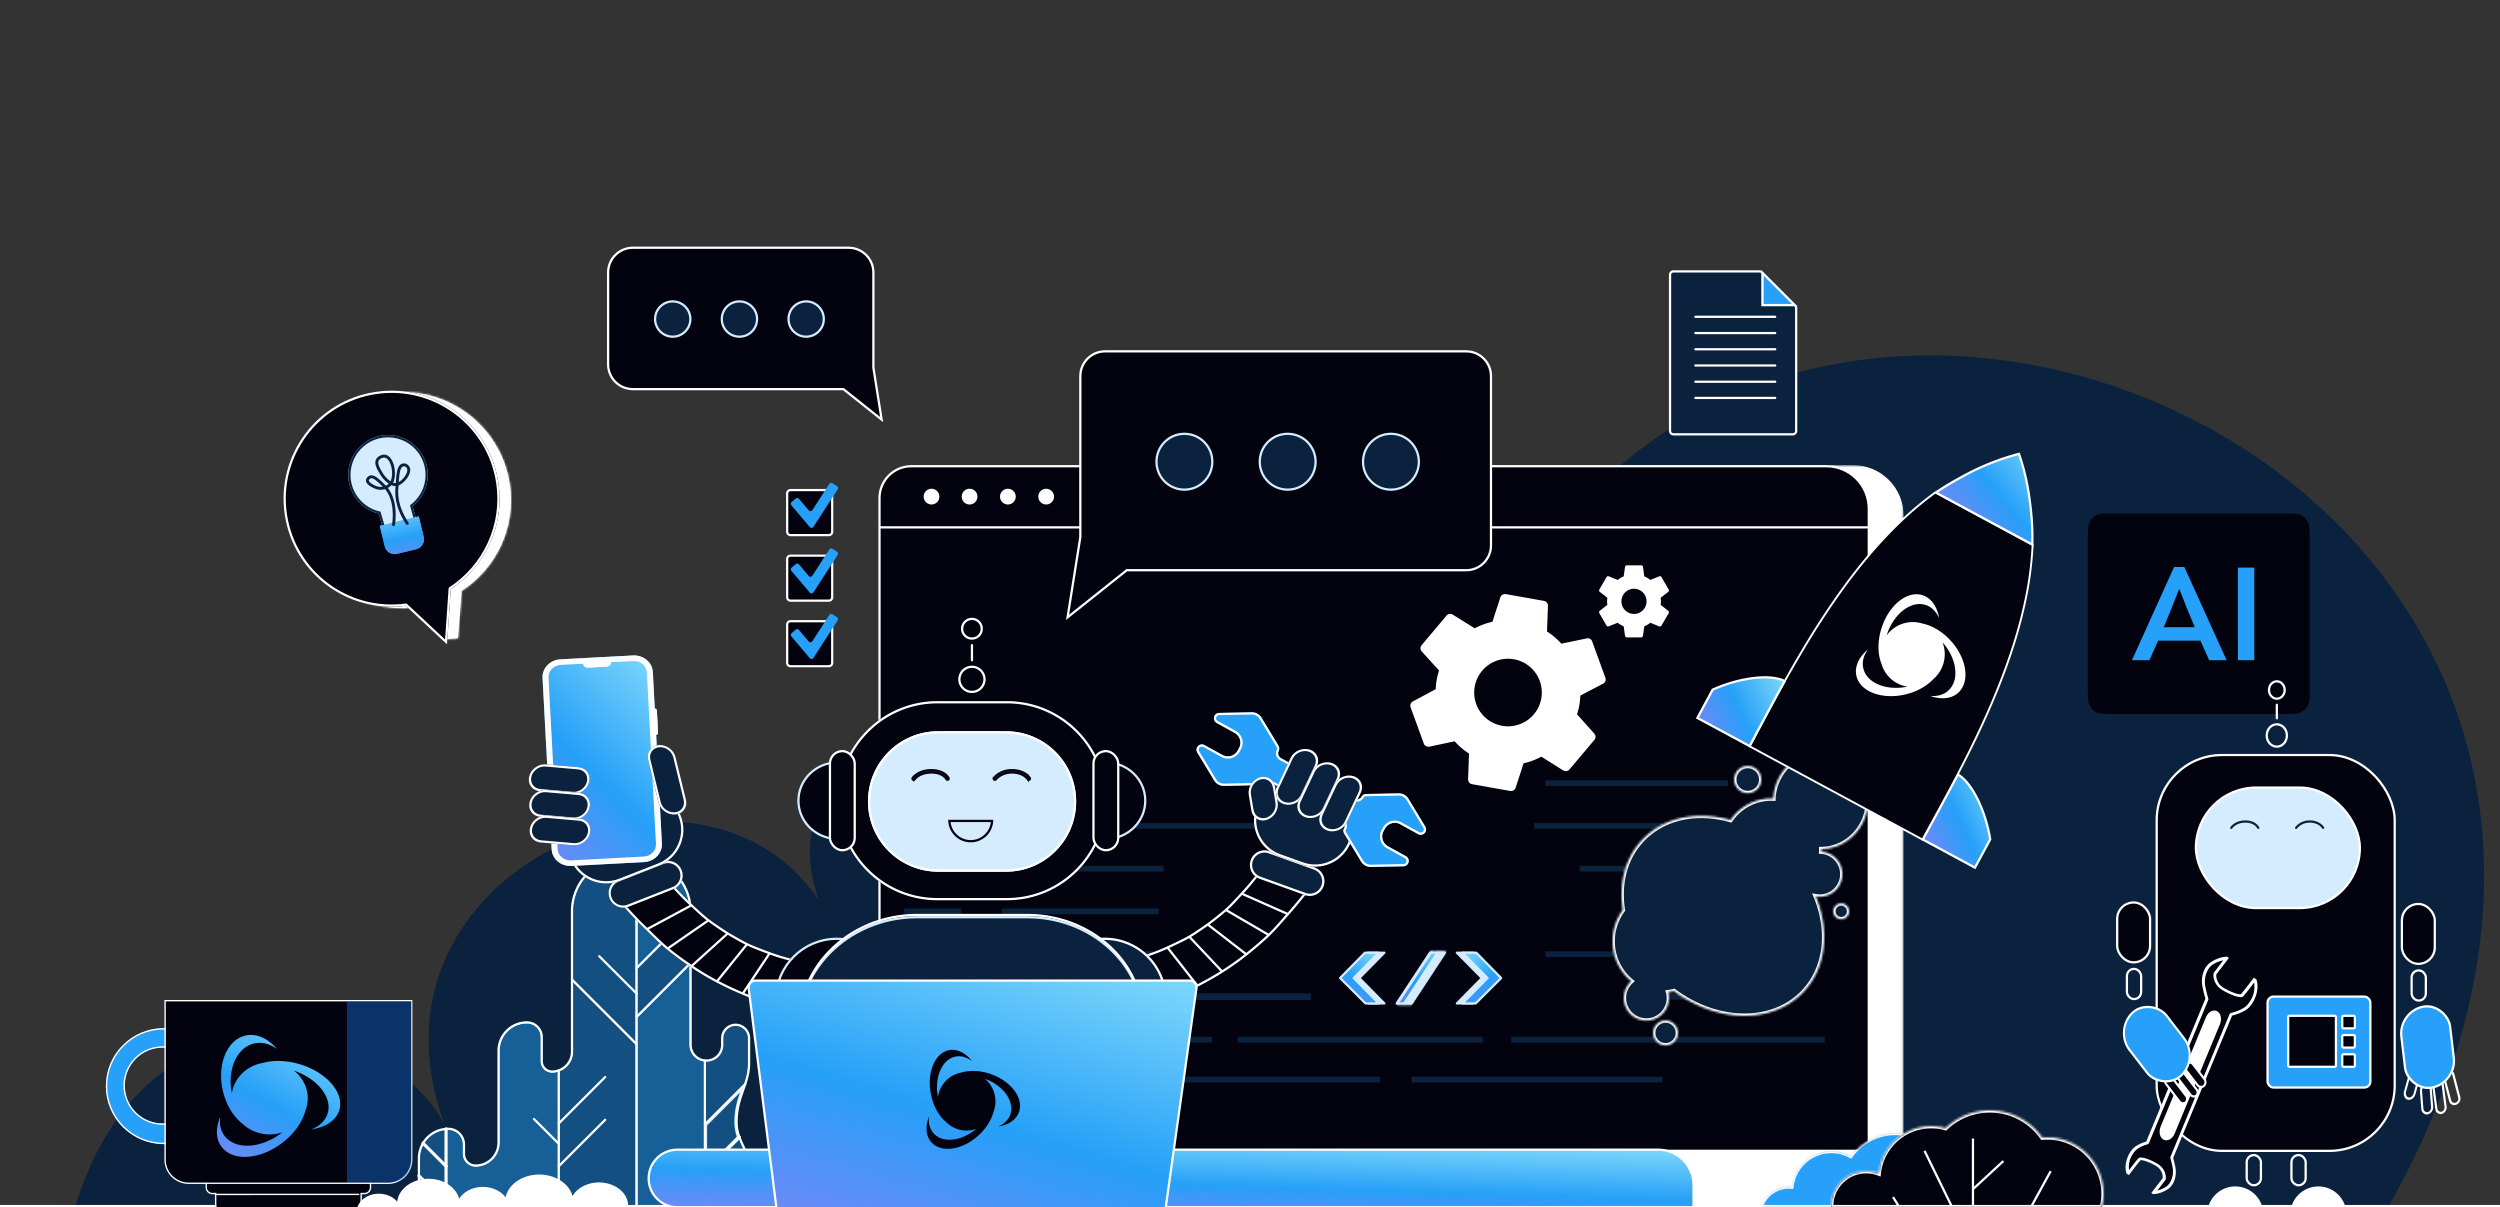 <svg xmlns="http://www.w3.org/2000/svg" width="1110" height="536" fill="none"><rect width="100%" height="100%" fill="#333333" stroke="none"/><g clip-path="url(#a)"><path fill="#0A223E" d="M696.772 536.79H33c32-106 136.794-88 164.202-37.941C156 386 310 320 363.675 399.853 337 326.79 447.988 305.43 459.49 365.521 395 240.79 599 158.79 653.94 305.43 760 6 1249 202 1059.93 536.79H898.617c-327.908 0-85.331-2.358-201.845 0"/><path fill="#26A0F8" fill-opacity=".2" stroke="#fff" stroke-width=".35" d="M328.208 505.241c.548 1.417 1.215 2.797 1.907 4.333.735 1.63 1.502 3.447 2.199 5.699 1.386 4.479 2.498 10.691 2.511 20.585h-21.697v-15.539zM326.621 455.196a5.787 5.787 0 0 1 5.778 5.498l.007.287v11.287c0 3.31-.747 6.162-1.694 9.004l-17.568 17.59v-27.807q.248.018.501.019v-.001a7.17 7.17 0 0 0 7.191-7.173v-2.919a5.783 5.783 0 0 1 5.785-5.785Z"/><path fill="#26A0F8" fill-opacity=".2" stroke="#fff" d="M329.684 483.277c-1.485 4.206-3.131 8.699-3.132 14.801a19.2 19.2 0 0 0 1.158 6.735l-14.241 14.24v-19.56z"/><path fill="#26A0F8" fill-opacity=".2" stroke="#fff" stroke-width=".35" d="M306.446 463.886a7.169 7.169 0 0 0 6.341 7.137v64.834h-30.003v-84.241l23.662-23.653zM233.95 454.122a6.405 6.405 0 0 1 6.408 6.408v10.654a4.77 4.77 0 0 0 4.767 4.769 9 9 0 0 0 2.782-.44l.011 32.341v28.003h-49.696v-34.461c.283-.017.547-.028.826-.028a6.777 6.777 0 0 1 6.779 6.776v4.2a5.336 5.336 0 0 0 5.069 5.33l.264.007a10.37 10.37 0 0 0 10.366-10.37v-40.765a12.424 12.424 0 0 1 12.424-12.424ZM301.713 390.432a23.24 23.24 0 0 1 4.733 14.087v1.274l-23.662 23.662v-20.098z"/><path fill="#26A0F8" fill-opacity=".2" stroke="#fff" stroke-width=".35" d="M306.446 463.886a7.169 7.169 0 0 0 6.341 7.137v64.834h-30.003v-84.241l23.662-23.653zM233.95 454.122a6.405 6.405 0 0 1 6.408 6.408v10.654a4.77 4.77 0 0 0 4.767 4.769 9 9 0 0 0 2.782-.44l.011 32.341v28.003h-49.696v-34.461c.283-.017.547-.028.826-.028a6.777 6.777 0 0 1 6.779 6.776v4.2a5.336 5.336 0 0 0 5.069 5.33l.264.007a10.37 10.37 0 0 0 10.366-10.37v-40.765a12.424 12.424 0 0 1 12.424-12.424ZM306.446 427.455l-23.662 23.665v-21.171l23.662-23.662zM301.713 390.432a23.24 23.24 0 0 1 4.733 14.087v1.274l-23.662 23.662v-20.098z"/><path fill="#26A0F8" fill-opacity=".2" stroke="#fff" d="M283.121 381.518a22.94 22.94 0 0 1 17.941 8.609l-17.953 17.95v-26.559z"/><path fill="#26A0F8" fill-opacity=".2" stroke="#fff" stroke-width=".35" d="M282.436 463.662v72.196h-34.175v-60.476a9.02 9.02 0 0 0 5.883-8.454v-31.556zM277.473 381.175h4.963v81.992l-28.292-28.292v-30.374a23.326 23.326 0 0 1 23.329-23.326ZM197.867 534.177v1.695h-11.692v-13.385zM197.867 517.882v15.801l-11.692-11.691v-7.755l.007-.432a12.74 12.74 0 0 1 1.678-5.932zM197.864 517.388l-9.823-9.824a12.856 12.856 0 0 1 9.823-6.14z"/><path fill="#26A0F8" fill-opacity=".2" stroke="#fff" stroke-linecap="round" stroke-linejoin="round" d="M186 522.066v13.968h149c0-20.033-4.48-25.125-6.712-31.12a18.7 18.7 0 0 1-1.239-6.859c0-7 2.191-11.822 3.814-16.694.956-2.87 1.715-5.753 1.715-9.099v-11.294a5.963 5.963 0 0 0-5.96-5.96 5.96 5.96 0 0 0-5.96 5.96v2.919a7 7 0 0 1-7.017 7c-.227 0-.451 0-.675-.032a7 7 0 0 1-6.342-6.982v-59.355a23.5 23.5 0 0 0-6.882-16.618 23.488 23.488 0 0 0-16.618-6.882h-5.649a23.502 23.502 0 0 0-23.504 23.5v62.41a8.83 8.83 0 0 1-8.84 8.841 4.6 4.6 0 0 1-4.592-4.595V460.52a6.58 6.58 0 0 0-6.583-6.582 12.595 12.595 0 0 0-12.598 12.598v40.776a10.2 10.2 0 0 1-2.984 7.208 10.19 10.19 0 0 1-7.208 2.986 5.16 5.16 0 0 1-4.775-3.185 5.2 5.2 0 0 1-.394-1.977v-4.2a6.953 6.953 0 0 0-6.954-6.95c-.35 0-.668 0-1 .039a13.05 13.05 0 0 0-8.568 4.144 13.05 13.05 0 0 0-3.475 8.86z"/><path stroke="#fff" stroke-linecap="round" stroke-linejoin="round" stroke-width="1.4" d="M198.047 501.232v34.815"/><path stroke="#fff" stroke-linecap="round" stroke-linejoin="round" d="M248.086 475.261v60.786M282.609 536.048v-155.03M312.969 470.869v65.179"/><path stroke="#fff" stroke-linecap="round" stroke-linejoin="round" stroke-width="1.4" d="m198.043 517.811-10.223-10.223"/><path stroke="#fff" stroke-linecap="round" stroke-linejoin="round" d="m248.088 507.854-11.01-11.01M248.086 517.81l20.624-20.623M248.086 498.81l20.624-20.623M282.609 451.543l24.012-24.015M312.969 499.273l17.897-17.898"/><path stroke="#fff" stroke-linecap="round" stroke-linejoin="round" stroke-width="1.4" d="m312.969 520.246 15.321-15.318"/><path stroke="#fff" stroke-linecap="round" stroke-linejoin="round" d="m282.609 429.877 24.012-24.012M282.609 409.285l19.123-19.119M282.61 463.593l-28.641-28.642M282.614 441.117l-16.567-16.567"/><path stroke="#fff" stroke-linecap="round" stroke-linejoin="round" stroke-width="1.4" d="M198.043 534.104 186 522.065"/><path fill="#fff" d="M1120 535v1H-20v-1z"/><mask id="b" width="34" height="331" x="812" y="206" maskUnits="userSpaceOnUse" style="mask-type:alpha"><path fill="#03030F" stroke="#0A184C" stroke-miterlimit="10" d="M812.792 535.988h31.942V222.712c0-8.677-7.033-15.71-15.709-15.71h-16.233z"/></mask><g mask="url(#b)"><path fill="#fff" stroke="#fff" stroke-miterlimit="10" d="M812.792 536.001h31.942V228.996c0-12.147-9.847-21.994-21.993-21.994h-9.949z"/></g><path fill="#03030F" stroke="#fff" stroke-miterlimit="10" d="M810.892 207H404.639c-7.809 0-14.139 6.33-14.139 14.139v314.062h439.244V225.852c0-10.412-8.441-18.852-18.852-18.852Z"/><path fill="#fff" stroke="#fff" stroke-miterlimit="10" stroke-width="1.571" d="M682.564 535.987h156.483v-24.742H682.564z"/><path fill="url(#c)" stroke="#fff" stroke-miterlimit="10" d="M736.217 510.448h-435.44c-7.057 0-12.777 5.721-12.777 12.777s5.72 12.777 12.777 12.777h451.15v-9.844c0-8.676-7.034-15.71-15.71-15.71Z"/><path stroke="#fff" d="M390.273 234.151h439.244"/><circle cx="413.594" cy="220.5" r="3.5" fill="#fff"/><circle cx="430.5" cy="220.5" r="3.5" fill="#fff"/><circle cx="447.5" cy="220.5" r="3.5" fill="#fff"/><circle cx="464.5" cy="220.5" r="3.5" fill="#fff"/><path fill="#0A223E" d="M426.808 346.458H401.5v2.531h25.308zM783.647 441.361h-46.819v2.531h46.819zM767.195 346.458h-80.984v2.531h80.984zM450.847 365.438h-24.042v2.531h24.042zM578.651 365.438H468.562v2.531h110.089zM545.754 422.381H444.523v2.531h101.231zM516.647 384.42h-48.085v2.531h48.085zM582 441H445v3h137zM810.225 365.438H681.156v2.531h129.069zM781.118 384.42h-79.72v2.531h79.72zM450.847 384.42h-24.042v2.531h24.042zM426.808 403.4H401.5v2.531h25.308zM514.401 403.4h-69.596v2.531h69.596zM538.166 460.342H468.57v2.53h69.596zM738.088 478.058H626.734v2.53h111.354zM658.37 460.342H549.547v2.53H658.37zM612.819 478.058h-88.577v2.53h88.577zM810.223 460.342H671.031v2.531h139.192zM511.586 478.058h-43.024v2.53h43.024zM787.442 422.381H686.211v2.531h101.231zM426.808 422.381H401.5v2.53h25.308zM426.808 441.361H401.5v2.531h25.308zM450.847 460.342h-24.042v2.531h24.042zM450.847 478.058h-24.042v2.53h24.042z"/><path fill="#D4ECFE" stroke="#D4ECFE" stroke-linejoin="round" d="M614.663 423h-7.367l-11.038 11.253 11.298 11.272h7.107l-11.116-11.272z"/><path fill="url(#d)" stroke="#D4ECFE" stroke-linejoin="round" d="M612.154 423h-6.116L595 434.253l11.299 11.272h5.855l-11.116-11.272z"/><path fill="#D4ECFE" stroke="#D4ECFE" stroke-linejoin="round" d="M646.845 423h7.367l11.038 11.253-11.299 11.272h-7.106l11.116-11.272z"/><path fill="url(#e)" stroke="#D4ECFE" stroke-linejoin="round" d="M649.346 423h6.116l11.038 11.253-11.299 11.272h-5.855l11.116-11.272z"/><mask id="f" width="24" height="25" x="619" y="422" maskUnits="userSpaceOnUse" style="mask-type:alpha"><path fill="#D9D9D9" stroke="#03030F" stroke-linejoin="round" stroke-width="1.426" d="M641.42 423h-6.356l-14.806 22.525h6.363z"/></mask><g stroke="#D4ECFE" stroke-width="1.426" mask="url(#f)"><path fill="url(#g)" d="m622.787 447.267-2.529-1.745 16.416-24.971 2.523 1.738z"/><path fill="#D4ECFE" d="m621.681 453.193-2.079-1.428 23.014-35.106 2.08 1.428z"/></g><path stroke="#D4ECFE" stroke-linejoin="round" d="M641.42 423h-6.356l-14.806 22.525h6.363z"/><path fill="#03030F" d="M1025.49 305.8c0 3.92 0 5.881-.76 7.378a7 7 0 0 1-3.06 3.059c-1.5.763-3.46.763-7.38.763H938.2c-3.92 0-5.881 0-7.378-.763a7 7 0 0 1-3.059-3.059C927 311.681 927 309.72 927 305.8v-66.6c0-3.92 0-5.881.763-7.378a7 7 0 0 1 3.059-3.059c1.497-.763 3.458-.763 7.378-.763h76.09c3.92 0 5.88 0 7.38.763a7 7 0 0 1 3.06 3.059c.76 1.497.76 3.458.76 7.378z"/><path fill="#26A0F8" d="M993.633 293.133v-41.109h7.267v41.109zM980.885 293.133l-3.896-8.663h-18.782l-3.895 8.663h-7.734l18.723-41.4h4.536l18.781 41.4zm-13.316-31.748-3.372 8.606-3.489 8.489h13.781l-3.547-8.489z"/><mask id="h" fill="#fff"><path d="M739.5 453.112a5.5 5.5 0 1 1 0 11 5.5 5.5 0 0 1 0-11M808.363 334c11.598 0 21 9.626 21 21.5 0 11.781-9.254 21.346-20.726 21.496q.003.162.005.324-.002.408-.017.813c5.231.323 9.373 4.667 9.373 9.979 0 5.523-4.477 10-10 10-.616 0-1.218-.059-1.804-.166 6.34 15.377 4.747 31.9-5.668 42.679-13.751 14.231-38.168 13.573-57.239-.574q-1.29.31-2.633.462c.223.829.344 1.7.344 2.599 0 5.523-4.477 10-10 10s-10-4.477-10-10a9.98 9.98 0 0 1 3.334-7.453c-5.079-4.173-8.332-10.585-8.332-17.777 0-5.192 1.696-9.978 4.549-13.808-1.872-11.789.949-23.281 8.855-31.464 9.601-9.935 24.399-12.612 38.949-8.509 4.027-5.782 10.626-9.55 18.083-9.55q.476 0 .948.021c.474-11.444 9.685-20.572 20.979-20.572m9.133 67.117a3.5 3.5 0 1 1 0 7 3.5 3.5 0 0 1 0-7m-41.498-61.004a6 6 0 1 1 0 12 6 6 0 0 1 0-12"/></mask><path fill="#0A223E" d="M739.5 453.112a5.5 5.5 0 1 1 0 11 5.5 5.5 0 0 1 0-11M808.363 334c11.598 0 21 9.626 21 21.5 0 11.781-9.254 21.346-20.726 21.496q.003.162.005.324-.002.408-.017.813c5.231.323 9.373 4.667 9.373 9.979 0 5.523-4.477 10-10 10-.616 0-1.218-.059-1.804-.166 6.34 15.377 4.747 31.9-5.668 42.679-13.751 14.231-38.168 13.573-57.239-.574q-1.29.31-2.633.462c.223.829.344 1.7.344 2.599 0 5.523-4.477 10-10 10s-10-4.477-10-10a9.98 9.98 0 0 1 3.334-7.453c-5.079-4.173-8.332-10.585-8.332-17.777 0-5.192 1.696-9.978 4.549-13.808-1.872-11.789.949-23.281 8.855-31.464 9.601-9.935 24.399-12.612 38.949-8.509 4.027-5.782 10.626-9.55 18.083-9.55q.476 0 .948.021c.474-11.444 9.685-20.572 20.979-20.572m9.133 67.117a3.5 3.5 0 1 1 0 7 3.5 3.5 0 0 1 0-7m-41.498-61.004a6 6 0 1 1 0 12 6 6 0 0 1 0-12"/><path fill="#fff" d="M829.363 355.5h1zm-20.726 21.496-.013-1-1.001.013.014 1.001zm.005.324h1zm-.017.813-.999-.034-.034.972.971.06zm-2.431 19.813.18-.984-1.802-.328.698 1.693zm-5.668 42.679.72.695zm-57.239-.574.596-.803-.375-.279-.454.109zm-2.633.462-.111-.994-1.156.13.302 1.123zm-16.322-4.854.667.745.869-.777-.901-.74zM716 417.882h-1zm4.549-13.808.802.598.252-.338-.067-.417zm8.855-31.464-.719-.695zm38.949-8.509-.272.962.685.193.407-.584zm18.083-9.55v-1zm.948.021-.043.999 1 .043.042-1zm-47.884 98.54v1a4.5 4.5 0 0 1 4.5 4.5h2a6.5 6.5 0 0 0-6.5-6.5zm5.5 5.5h-1a4.5 4.5 0 0 1-4.5 4.5v2a6.5 6.5 0 0 0 6.5-6.5zm-5.5 5.5v-1a4.5 4.5 0 0 1-4.5-4.5h-2a6.5 6.5 0 0 0 6.5 6.5zm-5.5-5.5h1a4.5 4.5 0 0 1 4.5-4.5v-2a6.5 6.5 0 0 0-6.5 6.5zM808.363 334v1c11.024 0 20 9.156 20 20.5h2c0-12.404-9.827-22.5-22-22.5zm21 21.5h-1c0 11.254-8.835 20.354-19.739 20.496l.013 1 .013 1c12.04-.157 21.713-10.189 21.713-22.496zm-20.726 21.496-1 .014c.002.134.005.208.005.31h2c0-.114-.004-.257-.005-.338zm.005.324h-1q-.001.381-.016.779l.999.034.999.034q.017-.411.018-.847zm-.017.813-.062.998a9 9 0 0 1 8.435 8.981h2c0-5.844-4.557-10.621-10.311-10.977zm9.373 9.979h-1a9 9 0 0 1-9 9v2c6.075 0 11-4.925 11-11zm-10 10v-1a9 9 0 0 1-1.624-.15l-.18.984-.179.984c.64.117 1.303.182 1.983.182zm-1.804-.166-.924.381c6.23 15.113 4.606 31.183-5.463 41.603l.719.695.72.695c10.76-11.137 12.322-28.113 5.873-43.755zm-5.668 42.679-.719-.695c-13.289 13.753-37.11 13.274-55.924-.682l-.596.803-.596.803c19.329 14.338 44.341 15.175 58.555.466zm-57.239-.574-.233-.973q-1.23.296-2.511.441l.111.994.112.993a23 23 0 0 0 2.755-.483zm-2.633.462-.965.259c.2.747.309 1.531.309 2.34h2c0-.989-.133-1.948-.378-2.859zm.344 2.599h-1a9 9 0 0 1-9 9v2c6.075 0 11-4.925 11-11zm-10 10v-1a9 9 0 0 1-9-9h-2c0 6.075 4.925 11 11 11zm-10-10h1a8.98 8.98 0 0 1 3.001-6.708l-.667-.745-.667-.745a10.97 10.97 0 0 0-3.667 8.198zm3.334-7.453.635-.772c-4.854-3.988-7.967-10.12-7.967-17.005h-2c0 7.499 3.393 14.192 8.697 18.55zM716 417.882h1c0-4.971 1.623-9.548 4.351-13.21l-.802-.598-.802-.597c-2.979 3.998-4.747 8.992-4.747 14.405zm4.549-13.808.987-.157c-1.832-11.539.939-22.697 8.587-30.612l-.719-.695-.719-.695c-8.164 8.45-11.035 20.278-9.124 32.316zm8.855-31.464.719.695c9.285-9.608 23.671-12.27 37.958-8.242l.272-.962.271-.963c-14.812-4.176-30.023-1.485-39.939 8.777zm38.949-8.509.82.571c3.852-5.53 10.153-9.121 17.263-9.121v-2c-7.805 0-14.702 3.945-18.904 9.978zm18.083-9.55v1q.451 0 .905.02l.043-.999.043-.999a23 23 0 0 0-.991-.022zm.948.021.999.042c.453-10.932 9.245-19.614 19.98-19.614v-2c-11.853 0-21.483 9.575-21.978 21.531zm30.112 46.545v1a2.5 2.5 0 0 1 2.5 2.5h2a4.5 4.5 0 0 0-4.5-4.5zm3.5 3.5h-1a2.5 2.5 0 0 1-2.5 2.5v2a4.5 4.5 0 0 0 4.5-4.5zm-3.5 3.5v-1a2.5 2.5 0 0 1-2.5-2.5h-2a4.5 4.5 0 0 0 4.5 4.5zm-3.5-3.5h1a2.5 2.5 0 0 1 2.5-2.5v-2a4.5 4.5 0 0 0-4.5 4.5zm-37.998-64.504v1a5 5 0 0 1 5 5h2a7 7 0 0 0-7-7zm6 6h-1a5 5 0 0 1-5 5v2a7 7 0 0 0 7-7zm-6 6v-1a5 5 0 0 1-5-5h-2a7 7 0 0 0 7 7zm-6-6h1a5 5 0 0 1 5-5v-2a7 7 0 0 0-7 7z" mask="url(#h)"/><path fill="url(#i)" stroke="#fff" d="M869.287 343.832c3.351 2.011 6.448 6.203 8.954 11.384 2.581 5.337 4.494 11.64 5.407 17.463l-6.775 12.56-23.182-12.505c4.636-8.583 10.101-18.426 15.596-28.902Z"/><path fill="#03030F" stroke="#fff" stroke-width=".851" d="M902.489 241.906a153 153 0 0 1-3.085 24.006v.002c-2.889 14.025-7.498 27.868-12.913 41.123v.001c-2.561 6.288-5.31 12.441-8.134 18.419l-1.214 2.552a552 552 0 0 1-7.773 15.501c-5.562 10.683-11.063 20.522-15.781 29.257l-76.763-41.409c4.709-8.737 9.935-18.727 15.782-29.255a567 567 0 0 1 7.552-13.113l1.134-1.897c3.862-6.431 7.983-12.942 12.391-19.329 8.103-11.806 17.132-23.265 27.275-33.377l.002-.001c5.697-5.73 11.839-11 18.366-15.762z"/><path fill="url(#j)" stroke="#fff" d="M896.421 201.516a100 100 0 0 1 4.402 17.938v.001l.16 1.086-.001.001c.993 6.992 1.608 14.186 1.35 21.229l-42.784-23.078c3.708-2.631 7.798-4.925 11.801-7.127l.049-.025.008-.004a108 108 0 0 1 25.015-10.021Z"/><path fill="url(#k)" stroke="#fff" d="M792.411 302.364c-5.76 10.334-10.961 20.32-15.587 28.907l-23.18-12.504 6.775-12.56c5.365-2.436 11.678-4.302 17.553-5.078 5.704-.752 10.909-.466 14.439 1.235Z"/><path fill="#fff" d="M866.133 284.482c-3.737-4.11-8.273-6.735-12.505-7.608a14.2 14.2 0 0 0-3.784-.668c-4.929-.195-9.397 2.142-12.155 5.858l.004-.015c3.012-9.471 10.718-15.498 17.213-13.463 2.718.852 4.793 2.982 6.066 5.863-.861-5.059-3.479-8.962-7.422-10.197-6.781-2.126-14.913 4.438-18.163 14.66-1.86 5.848-1.717 11.625.014 15.897 1.532 5.226 5.957 9.23 11.497 10.056-9.466 1.982-18.196-1.661-19.616-8.254-.604-2.801.208-5.691 2.063-8.265-3.932 3.321-6.003 7.585-5.127 11.65 1.506 6.989 11.155 10.74 21.552 8.378 5.253-1.193 9.691-3.719 12.603-6.828a14.56 14.56 0 0 0 5.081-10.371 14.4 14.4 0 0 0-.981-5.988c6.435 7.254 7.626 16.775 2.629 21.383-2.114 1.95-5.002 2.71-8.129 2.403 4.792 1.738 9.481 1.376 12.549-1.452 5.275-4.865 3.758-15.179-3.389-23.039"/><path fill="#0A223E" d="M797.414 135.359a2 2 0 0 1 .586 1.414v54.561a2 2 0 0 1-2 2h-53a2 2 0 0 1-2-2V122a2 2 0 0 1 2-2h38.228a2 2 0 0 1 1.414.586z"/><path fill="#fff" d="M741 191.334V122a2 2 0 0 1 2-2h38.228a2 2 0 0 1 1.414.586l14.772 14.773c.375.375.586.884.586 1.415v54.56l-.011.204a2 2 0 0 1-1.785 1.786l-.204.01v-1a1 1 0 0 0 1-1v-54.56c0-.265-.106-.52-.293-.707l-14.772-14.774a1 1 0 0 0-.707-.293H743a1 1 0 0 0-1 1v69.334a1 1 0 0 0 1 1v1l-.204-.01a2 2 0 0 1-1.785-1.786zm55 1v1h-53v-1z"/><path fill="#26A0F8" d="M797.998 135.945h-15.943V120z"/><path fill="#fff" d="M797.998 135.944h-15.943V120zm-14.943-1h12.529l-12.529-12.53zM788.193 140.17a.5.5 0 1 1 0 1h-35.435a.5.5 0 0 1 0-1zM788.193 147.374a.5.5 0 1 1 0 1h-35.435a.5.5 0 0 1 0-1zM788.193 154.575a.5.5 0 1 1 0 1h-35.435a.5.5 0 0 1 0-1zM788.193 161.781a.5.5 0 1 1 0 1h-35.435a.5.5 0 0 1 0-1zM788.193 168.984a.5.5 0 1 1 0 1h-35.435a.5.5 0 0 1 0-1zM788.193 176.188a.5.5 0 1 1 0 1h-35.435a.5.5 0 0 1 0-1z"/><path fill="#03030F" d="m276.534 402.146 22.5-9c3.258 3.556 5.355 5.719 8.442 8.551 2.677 2.456 4.853 4.625 7.529 6.625 2.299 1.718 6.12 4.32 8.5 5.757 2.269 1.37 6.091 3.583 8.5 4.744 2.708 1.306 7.026 2.897 10 4 7.454 2.764 12.887 3.628 23.029 5.823l-6.5 23c-22.595-6.765-37.927-12.837-51.895-22.324-3.261-2.215-7.447-5.221-10.634-7.86-3.039-2.517-6.108-5.645-9.214-8.64-3.637-3.508-6.335-6.376-10.257-10.676"/><path fill="#fff" d="m299.034 393.145 1.171 1.273c2.626 2.835 4.57 4.801 7.271 7.279l1.929 1.789c1.867 1.74 3.593 3.336 5.6 4.835l.928.682c2.304 1.669 5.49 3.818 7.572 5.076 2.269 1.37 6.092 3.583 8.5 4.744 2.709 1.305 7.026 2.897 10 4 7.454 2.764 12.887 3.628 23.028 5.822l-6.499 23.001c-22.595-6.765-37.927-12.838-51.895-22.324-3.057-2.076-6.927-4.849-10.025-7.361l-.609-.5c-3.039-2.517-6.109-5.644-9.214-8.64-3.637-3.508-6.335-6.375-10.257-10.675zm31.506 47.772c7.914 3.295 16.81 6.314 27.308 9.477l5.933-20.993c-9.328-1.999-14.717-2.922-21.864-5.546zm-11.443-5.325a143 143 0 0 0 10.504 4.931l11.352-17.024c-2.817-1.045-6.58-2.453-9.13-3.656zm-11.265-6.675a119 119 0 0 0 10.363 6.199l12.708-15.725c-2.37-1.197-5.638-3.087-7.725-4.342zm-10.569-7.717c2.988 2.422 6.712 5.096 9.714 7.142l15.312-13.839a133 133 0 0 1-7.728-5.266zm-9.173-8.509c2.856 2.771 5.624 5.552 8.37 7.847l17.263-11.938c-2.383-1.861-4.432-3.874-6.792-6.043zm-9.844-10.154c3.355 3.662 5.856 6.295 9.092 9.423l18.82-10.122c-2.631-2.444-4.606-4.477-7.393-7.508z"/><path fill="#03030F" d="m581.728 394.637-23.125-7.245c-2.975 3.797-4.9 6.114-7.76 9.175-2.48 2.654-4.483 4.985-6.998 7.184-2.16 1.889-5.77 4.777-8.032 6.393-2.157 1.54-5.798 4.04-8.111 5.383-2.6 1.51-6.783 3.428-9.663 4.756-7.22 3.329-12.57 4.608-22.513 7.575l8.247 22.432c22.009-8.48 36.829-15.712 50.027-26.244 3.081-2.459 7.024-5.778 9.999-8.654 2.837-2.743 5.656-6.097 8.523-9.322 3.357-3.778 5.826-6.844 9.406-11.433"/><path fill="#fff" d="m558.603 387.392-1.07 1.359c-2.4 3.029-4.187 5.138-6.69 7.816l-1.786 1.932c-1.728 1.879-3.326 3.602-5.212 5.251l-.872.751c-2.169 1.841-5.181 4.229-7.161 5.643-2.156 1.54-5.797 4.04-8.11 5.383-2.6 1.509-6.783 3.428-9.663 4.756-7.219 3.328-12.57 4.608-22.513 7.574l8.248 22.434c22.008-8.481 36.828-15.714 50.026-26.245 2.888-2.305 6.535-5.367 9.43-8.11l.569-.545c2.837-2.742 5.657-6.096 8.523-9.322 3.357-3.777 5.826-6.843 9.406-11.432zm-27.743 50.051c-7.637 3.893-16.275 7.586-26.498 11.547l-7.529-20.475c9.147-2.71 14.449-4.044 21.373-7.21zm11.001-6.188a144 144 0 0 1-10.094 5.723l-12.627-16.102c2.729-1.258 6.372-2.951 8.822-4.347zm10.719-7.521a119 119 0 0 1-9.857 6.977l-13.878-14.703c2.271-1.376 5.384-3.51 7.368-4.922zm9.945-8.507c-2.794 2.645-6.301 5.597-9.138 7.868l-16.329-12.622a133 133 0 0 0 7.3-5.845zm8.492-9.188c-2.635 2.983-5.181 5.968-7.743 8.467l-18.129-10.577c2.233-2.038 4.122-4.202 6.307-6.547zm9.034-10.88c-3.063 3.909-5.355 6.727-8.341 10.093l-19.541-8.646c2.435-2.639 4.248-4.817 6.794-8.053z"/><path fill="#03030F" d="M372.008 355.506c0-24.415 19.792-44.207 44.207-44.207h30.842c24.415 0 44.207 19.792 44.207 44.207s-19.792 44.207-44.207 44.207h-30.842c-24.415 0-44.207-19.792-44.207-44.207"/><path fill="#fff" d="M447.057 398.713v1h-30.842v-1zm43.208-43.207c0-23.863-19.346-43.207-43.208-43.207h-30.842c-23.863 0-43.207 19.344-43.207 43.207 0 23.862 19.344 43.207 43.207 43.207v1c-24.415 0-44.207-19.792-44.207-44.207s19.792-44.207 44.207-44.207h30.842c24.415 0 44.208 19.792 44.208 44.207l-.015 1.14c-.605 23.888-20.16 43.067-44.193 43.067v-1c23.862 0 43.208-19.345 43.208-43.207M436.615 301.628a5.074 5.074 0 1 0-5.073 5.073v1l-.313-.008a6.073 6.073 0 0 1-5.752-5.753l-.008-.312a6.074 6.074 0 0 1 6.073-6.074l.312.008a6.074 6.074 0 0 1 5.761 6.066l-.008.312a6.073 6.073 0 0 1-6.065 5.761v-1a5.073 5.073 0 0 0 5.073-5.073M435.397 279.157a3.858 3.858 0 1 0-3.859 3.858v1a4.858 4.858 0 1 1 0-9.716 4.858 4.858 0 0 1 0 9.716v-1a3.86 3.86 0 0 0 3.859-3.858M431.047 293.126v-6.681a.5.5 0 0 1 1 0v6.681a.5.5 0 0 1-1 0"/><path fill="#D4ECFE" d="M385.375 355.855c0-17.226 13.965-31.191 31.191-31.191h30.064c17.226 0 31.191 13.965 31.191 31.191s-13.965 31.191-31.191 31.191h-30.064c-17.226 0-31.191-13.965-31.191-31.191"/><path fill="#fff" d="M446.63 386.018v1.028h-30.063v-1.028zm30.163-30.163c0-16.658-13.505-30.163-30.163-30.163h-30.063c-16.659 0-30.164 13.505-30.164 30.163s13.505 30.163 30.164 30.163v1.028l-.806-.01c-16.587-.42-29.956-13.789-30.376-30.376l-.01-.805c0-16.957 13.532-30.754 30.386-31.181l.806-.01h30.063c17.226 0 31.191 13.965 31.191 31.191l-.011.805c-.427 16.854-14.223 30.386-31.18 30.386v-1.028c16.658 0 30.163-13.504 30.163-30.163"/><path fill="#fff" stroke="#03030F" stroke-linecap="round" d="M413.521 341.955c2.916 0 4.818.844 6 1.722.588.436.991.876 1.25 1.213a4.5 4.5 0 0 1 .358.54l.019.037.006.012.002.005.002.002v.001a.515.515 0 0 1-.873.533l-.054-.088v.001l-.008-.017-.047-.081a3 3 0 0 0-.22-.319 5.3 5.3 0 0 0-1.047-1.014c-.999-.742-2.684-1.519-5.388-1.519s-4.573.778-5.758 1.538a7.4 7.4 0 0 0-1.295 1.041c-.137.14-.237.255-.3.333l-.068.086-.014.019-.002.001a.513.513 0 1 1-.844-.584l.002-.002.002-.004.008-.011.026-.035.093-.12c.082-.1.201-.238.362-.402a8.5 8.5 0 0 1 1.474-1.186c1.34-.86 3.4-1.702 6.314-1.702ZM456.336 345.979l-.001-.002-.013-.019-.062-.086a4 4 0 0 0-.276-.337 6.7 6.7 0 0 0-1.223-1.05c-1.129-.763-2.941-1.54-5.641-1.503-2.384.034-4.133.806-5.284 1.563a8.3 8.3 0 0 0-1.284 1.033c-.14.138-.244.253-.31.33l-.073.086-.015.02-.003.002a.513.513 0 1 1-.822-.616l.181.135-.18-.135.001-.002.003-.003.007-.01.026-.033.096-.115c.082-.096.205-.23.365-.389a9.3 9.3 0 0 1 1.443-1.163c1.286-.846 3.223-1.694 5.834-1.731 2.919-.041 4.937.803 6.233 1.679a7.7 7.7 0 0 1 1.41 1.215 5 5 0 0 1 .427.537l.024.036.007.012.003.004.001.001v.001l.046.094a.514.514 0 0 1-.858.528z"/><path fill="#03030F" d="M399.008 443.822c0 15.188-12.312 27.5-27.5 27.5s-27.5-12.312-27.5-27.5 12.312-27.5 27.5-27.5 27.5 12.312 27.5 27.5"/><path fill="#D4ECFE" d="M398.008 443.822c0-14.636-11.865-26.5-26.5-26.5s-26.5 11.864-26.5 26.5 11.864 26.5 26.5 26.5v1c-15.188 0-27.5-12.312-27.5-27.5s12.312-27.5 27.5-27.5 27.5 12.312 27.5 27.5-12.312 27.5-27.5 27.5v-1c14.635 0 26.5-11.864 26.5-26.5"/><path fill="#0A223E" d="M518.008 443.822c0 15.188-12.312 27.5-27.5 27.5s-27.5-12.312-27.5-27.5 12.312-27.5 27.5-27.5 27.5 12.312 27.5 27.5"/><path fill="#fff" d="M517.008 443.822c0-14.636-11.865-26.5-26.5-26.5s-26.5 11.864-26.5 26.5 11.864 26.5 26.5 26.5v1c-15.188 0-27.5-12.312-27.5-27.5s12.312-27.5 27.5-27.5 27.5 12.312 27.5 27.5-12.312 27.5-27.5 27.5v-1c14.635 0 26.5-11.864 26.5-26.5"/><path fill="#0A223E" stroke="#D4ECFE" d="M456.329 407.247h-49.351c-30.376 0-55.864 24.786-51.644 54.867 6.182 44.069 19.633 60.277 29.426 60.277h84.665c14.95 0 29.757-22.233 37.114-60.416 5.748-29.827-19.834-54.728-50.21-54.728Z"/><path fill="#fff" d="M456.331 405.747c30.613 0 56.521 25.117 50.701 55.323-3.686 19.128-9.245 34.296-15.779 44.697-6.52 10.38-14.091 16.124-21.828 16.124h-84.664c-5.178 0-11.119-4.263-16.504-13.868-5.401-9.635-10.322-24.772-13.418-46.84-4.269-30.434 21.516-55.436 52.14-55.436zm-49.352 1c-30.128 0-55.319 24.57-51.148 54.297 3.086 22.001 7.981 37.003 13.299 46.49 5.335 9.515 11.016 13.357 15.631 13.357h84.664c7.214 0 14.522-5.373 20.982-15.655 6.446-10.261 11.971-25.301 15.642-44.356 5.675-29.448-19.581-54.133-49.718-54.133z"/><path fill="url(#l)" d="M528.251 435.383H335.375a3 3 0 0 0-2.976 3.377l12.272 97.028a3 3 0 0 0 2.977 2.624h167.003a3 3 0 0 0 2.971-2.584l13.6-97.028a3 3 0 0 0-2.971-3.417"/><path fill="#fff" d="M528.252 434.883a3.5 3.5 0 0 1 3.466 3.986l-13.6 97.028a3.5 3.5 0 0 1-3.467 3.015H347.648a3.5 3.5 0 0 1-3.472-3.061l-12.273-97.028a3.5 3.5 0 0 1 3.473-3.94zm-192.876 1a2.502 2.502 0 0 0-2.481 2.814l12.273 97.028a2.5 2.5 0 0 0 2.48 2.187h167.003a2.5 2.5 0 0 0 2.477-2.154l13.599-97.028a2.5 2.5 0 0 0-2.475-2.847z"/><path fill="#03030F" d="M439.959 476.898c-4.709-1.656-9.416-1.796-13.135-.682a12.8 12.8 0 0 0-3.278 1.087c-3.981 1.948-6.518 5.702-7.114 9.818l-.003-.013c-1.658-8.776 1.865-16.83 7.87-17.991 2.513-.486 5.062.313 7.299 2.049-2.84-3.634-6.575-5.604-10.221-4.899-6.27 1.212-9.901 9.872-8.11 19.343 1.024 5.418 3.601 9.927 6.793 12.567 3.441 3.479 8.649 4.758 13.383 3.048-6.641 5.606-15.1 6.449-19.036 1.841-1.672-1.958-2.263-4.59-1.894-7.417-1.692 4.304-1.512 8.56.915 11.401 4.173 4.885 13.405 3.735 20.62-2.568 3.645-3.185 6.077-7.076 7.054-10.777a13.08 13.08 0 0 0-3.737-14.688c8.184 2.992 13.189 10.014 11.202 15.791-.84 2.444-2.799 4.277-5.404 5.368 4.532-.671 8.086-2.957 9.305-6.503 2.097-6.097-3.503-13.607-12.509-16.775"/><path fill="#0A223E" d="M270.672 398.904a6.5 6.5 0 0 1 3.675-8.426l19.882-7.804a6.5 6.5 0 0 1 4.75 12.102l-19.882 7.803a6.5 6.5 0 0 1-8.425-3.675"/><path fill="#fff" d="m298.614 393.845.365.93-19.882 7.804-.365-.931zm3.11-7.13a5.5 5.5 0 0 0-7.13-3.11l-19.881 7.804a5.5 5.5 0 1 0 4.019 10.239l.365.931a6.5 6.5 0 0 1-5.058-11.97l.308-.131 19.882-7.804.314-.114a6.5 6.5 0 0 1 8.112 3.79l.114.315a6.5 6.5 0 0 1-3.482 7.98l-.308.13-.365-.93a5.5 5.5 0 0 0 3.11-7.13"/><path fill="#0A223E" d="M250.555 374.438c-3.43-8.74.874-18.606 9.613-22.036l17.291-6.787c8.74-3.431 18.606.873 22.037 9.613l2.753 7.015c3.431 8.74-.873 18.606-9.613 22.036l-17.291 6.788c-8.74 3.43-18.606-.874-22.036-9.614z"/><path fill="#fff" d="m292.27 383.348.366.931-17.291 6.787-.366-.931zm9.048-20.74-2.754-7.015c-3.228-8.225-12.514-12.276-20.739-9.047l-17.291 6.787c-8.226 3.228-12.277 12.514-9.048 20.74l2.754 7.015c3.228 8.225 12.514 12.276 20.739 9.047l.366.931c-8.74 3.431-18.606-.873-22.036-9.613l-2.754-7.015c-3.377-8.603.741-18.298 9.207-21.87l.406-.166 17.291-6.787c8.74-3.431 18.606.873 22.036 9.613l2.754 7.015c3.43 8.74-.874 18.606-9.613 22.036l-.366-.931c8.226-3.228 12.277-12.514 9.048-20.74"/><path fill="url(#m)" d="M240.891 300.985c-.229-4.308 3.338-7.999 7.966-8.244l32.198-1.71c4.629-.245 8.566 3.047 8.795 7.354l4.042 76.144c.229 4.307-3.338 7.998-7.966 8.244l-32.199 1.709c-4.628.246-8.565-3.047-8.794-7.354z"/><path fill="#fff" d="m285.795 380.31.131 2.463-32.199 1.709-.13-2.463zm5.451-5.641-4.043-76.143c-.156-2.947-2.85-5.2-6.017-5.032l-32.198 1.709c-3.167.169-5.607 2.694-5.451 5.641l4.042 76.144c.157 2.947 2.851 5.199 6.018 5.031l.13 2.463c-4.628.246-8.565-3.047-8.794-7.354l-4.042-76.143c-.229-4.308 3.338-7.999 7.966-8.244l32.198-1.71.217-.009c4.534-.133 8.353 3.123 8.578 7.363l4.042 76.144c.225 4.24-3.228 7.883-7.75 8.23l-.216.014-.131-2.463c3.167-.168 5.607-2.693 5.451-5.641"/><path fill="#fff" d="M258.911 294.676c-.055-1.02.79-1.894 1.886-1.952l8.381-.445c1.096-.058 2.028.721 2.083 1.742.054 1.02-.791 1.894-1.887 1.952l-8.381.445c-1.096.058-2.028-.722-2.082-1.742"/><path fill="#fff" d="m269.363 295.768.011.205-8.381.445-.01-.205zm1.677-1.736c-.048-.906-.877-1.6-1.851-1.548l-8.381.445c-.974.052-1.725.829-1.677 1.736.048.906.877 1.6 1.852 1.548l.01.205-.102.003c-1.051.006-1.928-.756-1.98-1.745-.053-.988.738-1.839 1.784-1.944l.102-.008 8.381-.445c1.096-.058 2.028.721 2.083 1.742.054 1.02-.791 1.894-1.887 1.952l-.011-.205c.974-.052 1.725-.829 1.677-1.736M290.712 314.599c.487-.026.901.32.925.774l.534 10.057c.024.453-.351.842-.838.867-.488.026-.902-.32-.926-.774l-.534-10.056c-.024-.454.351-.842.839-.868"/><path fill="#fff" d="m290.627 325.512-.22.011-.534-10.056.221-.012zm.695.58c.365-.019.647-.311.629-.651l-.534-10.056c-.018-.34-.329-.6-.695-.581s-.646.311-.628.651l-.221.012-.001-.043c0-.421.344-.777.794-.822l.046-.003c.472-.025.875.299.922.732l.003.042.534 10.057c.024.453-.351.842-.838.867l-.046.002c-.452.002-.832-.315-.877-.734l-.003-.042.22-.011c.019.34.329.6.695.58"/><path fill="#0A223E" d="M234.929 344.799c.764-3.29 4.112-5.721 7.477-5.428l14.486 1.258c3.365.293 5.474 3.197 4.71 6.488s-4.112 5.721-7.477 5.429l-14.486-1.259c-3.365-.292-5.474-3.197-4.71-6.488"/><path fill="#fff" d="m254.352 351.572-.227.974-14.485-1.259.226-.974zm6.254-4.541c.639-2.753-1.125-5.183-3.94-5.428l-14.485-1.258c-2.816-.245-5.617 1.789-6.256 4.542-.639 2.752 1.126 5.182 3.941 5.426l-.226.974-.313-.035c-3.08-.425-5.011-3.085-4.461-6.145l.063-.307c.74-3.188 3.905-5.569 7.162-5.449l.316.02 14.485 1.258.312.035c3.183.44 5.138 3.266 4.398 6.454l-.079.305c-.865 3.033-3.931 5.259-7.083 5.143l-.315-.02.227-.974c2.815.244 5.614-1.789 6.254-4.541"/><path fill="#0A223E" d="M299.908 361.633c-3.362.328-6.735-2.068-7.533-5.35l-4.605-18.933c-.799-3.283 1.28-6.209 4.642-6.537 3.362-.327 6.735 2.068 7.534 5.351l4.605 18.933c.798 3.282-1.28 6.209-4.643 6.536"/><path fill="#fff" d="m298.95 336.261.996-.097 4.605 18.932-.996.097zm-6.301-4.476c-2.813.274-4.552 2.722-3.884 5.468l4.605 18.933c.668 2.745 3.49 4.75 6.302 4.476 2.813-.275 4.551-2.723 3.883-5.469l.996-.097.066.308c.582 3.054-1.322 5.734-4.397 6.191l-.311.038c-3.257.318-6.525-1.92-7.452-5.045l-.082-.305-4.605-18.933c-.799-3.282 1.28-6.209 4.642-6.537l.315-.023c3.256-.154 6.445 2.194 7.219 5.374l-.996.097c-.667-2.746-3.489-4.75-6.301-4.476"/><path fill="#0A223E" d="M235.124 356.19c.764-3.291 4.112-5.722 7.478-5.429l14.485 1.258c3.366.293 5.475 3.197 4.71 6.488s-4.111 5.721-7.477 5.429l-14.485-1.259c-3.366-.292-5.475-3.197-4.711-6.487"/><path fill="#fff" d="m254.547 362.962-.226.974-14.486-1.259.226-.974zm6.254-4.541c.639-2.753-1.124-5.183-3.94-5.427l-14.485-1.259c-2.815-.245-5.616 1.789-6.256 4.542-.638 2.752 1.126 5.182 3.941 5.426l-.226.974-.312-.035c-3.08-.425-5.012-3.085-4.462-6.145l.063-.307c.74-3.188 3.905-5.569 7.162-5.449l.316.02 14.486 1.258.311.035c3.183.44 5.139 3.266 4.398 6.454l-.079.305c-.865 3.033-3.931 5.259-7.082 5.143l-.315-.02.226-.974c2.815.244 5.615-1.788 6.254-4.541"/><path fill="#0A223E" d="M235.32 367.579c.764-3.291 4.111-5.721 7.477-5.429l14.485 1.259c3.366.292 5.475 3.197 4.711 6.487s-4.112 5.722-7.478 5.429l-14.485-1.258c-3.366-.293-5.474-3.197-4.71-6.488"/><path fill="#fff" d="m254.742 374.351-.226.974-14.486-1.258.227-.974zm6.254-4.541c.64-2.752-1.124-5.182-3.939-5.427l-14.486-1.259c-2.815-.244-5.616 1.789-6.255 4.542-.639 2.752 1.125 5.182 3.941 5.427l-.227.974-.312-.035c-3.08-.426-5.011-3.085-4.462-6.146l.064-.307c.74-3.187 3.905-5.569 7.161-5.449l.316.02 14.486 1.259.311.035c3.183.439 5.139 3.265 4.399 6.453l-.079.306c-.866 3.032-3.931 5.258-7.083 5.142l-.315-.02.226-.974c2.815.245 5.615-1.788 6.254-4.541"/><path fill="#0A223E" d="M587.664 393.495a6.5 6.5 0 0 0-3.912-8.319l-20.094-7.239a6.5 6.5 0 0 0-4.406 12.23l20.094 7.24a6.5 6.5 0 0 0 8.318-3.912"/><path fill="#fff" d="m559.59 389.226-.338.941 20.094 7.24.339-.941zm-3.31-7.038a5.5 5.5 0 0 1 7.039-3.31l20.094 7.239a5.5 5.5 0 0 1-3.728 10.349l-.339.941a6.5 6.5 0 0 0 4.718-12.109l-.312-.122-20.094-7.239-.317-.105a6.5 6.5 0 0 0-8.001 4.017l-.106.318a6.5 6.5 0 0 0 3.706 7.879l.312.121.338-.941a5.5 5.5 0 0 1-3.31-7.038"/><path fill="#0A223E" d="M602.433 366.49c3.182-8.833-1.398-18.574-10.231-21.756l-10.127-3.648c-8.833-3.183-18.573 1.398-21.756 10.231l-2.554 7.09c-3.183 8.833 1.398 18.574 10.231 21.756l10.127 3.649c8.833 3.182 18.573-1.399 21.756-10.232z"/><path fill="#fff" d="m568.335 379.222-.339.941 10.127 3.648.339-.941zm-9.629-20.476 2.554-7.09c2.995-8.314 12.163-12.625 20.476-9.63l10.127 3.649c8.313 2.995 12.624 12.162 9.629 20.476l-2.554 7.09c-2.995 8.313-12.163 12.625-20.476 9.629l-.339.941c8.833 3.183 18.573-1.398 21.756-10.231l2.554-7.09c3.182-8.833-1.398-18.574-10.231-21.756l-10.127-3.648-.414-.144c-8.722-2.894-18.209 1.68-21.342 10.375l-2.554 7.09c-3.133 8.695 1.257 18.27 9.82 21.603l.411.153.339-.941c-8.313-2.995-12.624-12.163-9.629-20.476"/><path fill="#26A0F8" d="m542.741 335.191-7.943-4.379a2.384 2.384 0 0 0-3.192 3.319l7.472 12.373a5 5 0 0 0 4.379 2.414l14.612-.288a2.35 2.35 0 0 0 1.894-1.028 2.344 2.344 0 0 1 3.06-.743l32.834 17.857a2.27 2.27 0 0 1 .903 3.09 2.27 2.27 0 0 0 .045 2.269l7.506 12.427a5 5 0 0 0 4.379 2.414l14.446-.284a2.384 2.384 0 0 0 1.105-4.473l-7.946-4.381a5 5 0 0 1-1.965-6.793l.578-1.048a5 5 0 0 1 6.793-1.964l7.948 4.382a2.382 2.382 0 0 0 3.189-3.318l-7.472-12.371a5 5 0 0 0-4.378-2.414l-14.494.286a2.3 2.3 0 0 0-1.973 1.192 2.307 2.307 0 0 1-3.134.905l-32.591-18.001a2.475 2.475 0 0 1-1.043-3.219 2.47 2.47 0 0 0-.121-2.332l-7.498-12.416a5 5 0 0 0-4.379-2.414l-14.451.285a2.383 2.383 0 0 0-1.103 4.467l7.946 4.381a5 5 0 0 1 1.965 6.792l-.578 1.049a5 5 0 0 1-6.793 1.964"/><path fill="#fff" d="M541.304 316.538a2.383 2.383 0 0 0-1.103 4.467l7.946 4.381.222.13a5 5 0 0 1 1.743 6.663l-.578 1.047a5 5 0 0 1-6.565 2.084l-.228-.119-7.943-4.379a2.383 2.383 0 0 0-3.192 3.32l7.473 12.371a5 5 0 0 0 4.378 2.415l14.612-.288.142-.008a2.34 2.34 0 0 0 1.669-.905l.083-.115a2.345 2.345 0 0 1 3.06-.743l32.835 17.856a2.27 2.27 0 0 1 .903 3.09 2.27 2.27 0 0 0 .044 2.269l7.507 12.428.182.28a5 5 0 0 0 4.196 2.134l14.447-.285.158-.008a2.38 2.38 0 0 0 1.803-1.089l.081-.137a2.384 2.384 0 0 0-.731-3.109l-.207-.129-7.946-4.381a5 5 0 0 1-2.083-6.564l.118-.228.579-1.049a5 5 0 0 1 6.792-1.965l7.948 4.383.22.107a2.38 2.38 0 0 0 2.887-.834l.129-.208a2.38 2.38 0 0 0 .03-2.245l-.077-.138-7.471-12.371a5 5 0 0 0-4.045-2.409l-.334-.004-14.493.284a2.3 2.3 0 0 0-1.974 1.193 2.307 2.307 0 0 1-3.134.905l-32.591-18.001a2.474 2.474 0 0 1-1.134-2.995l.091-.224a2.47 2.47 0 0 0-.045-2.198l-.076-.135-7.498-12.415a5 5 0 0 0-4.045-2.409l-.333-.005zm-1.162 1.714a1.38 1.38 0 0 1 1.182-.714l14.451-.285a4 4 0 0 1 3.503 1.932l7.499 12.415c.254.422.281.943.072 1.389a3.475 3.475 0 0 0 1.464 4.52l32.591 18.001a3.306 3.306 0 0 0 4.493-1.298 1.31 1.31 0 0 1 1.117-.675l14.494-.286a4 4 0 0 1 3.503 1.932l7.471 12.371a1.38 1.38 0 0 1-1.85 1.924l-7.947-4.381a6 6 0 0 0-8.152 2.358l-.578 1.047a6 6 0 0 0 2.357 8.151l7.946 4.381a1.386 1.386 0 0 1-.641 2.597l-14.446.286a4 4 0 0 1-3.503-1.932l-7.507-12.427a1.27 1.27 0 0 1-.024-1.269 3.27 3.27 0 0 0-1.301-4.452l-32.835-17.856a3.345 3.345 0 0 0-4.366 1.06c-.245.36-.65.58-1.086.589l-14.611.288a4 4 0 0 1-3.503-1.931l-7.473-12.373a1.384 1.384 0 0 1 1.853-1.927l7.944 4.38a6 6 0 0 0 8.151-2.357l.578-1.049a6 6 0 0 0-2.358-8.151l-7.947-4.381a1.38 1.38 0 0 1-.541-1.877"/><path fill="#0A223E" d="M581.47 332.818c-3.228-.996-7.013.674-8.454 3.73l-6.201 13.151c-1.44 3.056.009 6.34 3.237 7.335s7.013-.674 8.454-3.73l6.201-13.151c1.44-3.056-.009-6.34-3.237-7.335"/><path fill="#fff" d="m577.55 353.01.956.295 6.201-13.152-.956-.295zm-7.071 3.12c-2.701-.833-3.913-3.58-2.708-6.136l6.201-13.151c1.205-2.556 4.372-3.954 7.072-3.121s3.912 3.58 2.707 6.136l.956.295.127-.288c1.182-2.875-.145-5.883-3.066-6.948l-.297-.099c-3.128-.965-6.778.572-8.313 3.447l-.142.283-6.201 13.152-.126.286c-1.222 2.972.236 6.084 3.363 7.048l.304.086c3.057.778 6.523-.751 8.008-3.533l.142-.282-.956-.295c-1.205 2.556-4.371 3.952-7.071 3.12"/><path fill="#0A223E" d="M562.453 364.019c3.219-1.025 5.374-4.556 4.813-7.888l-1.146-6.81c-.56-3.332-3.624-5.202-6.843-4.177s-5.375 4.556-4.814 7.887l1.146 6.811c.561 3.332 3.625 5.202 6.844 4.177"/><path fill="#fff" d="m555.416 352.728-.953.303 1.146 6.811.953-.303zm4.026-6.598c2.693-.857 5.256.707 5.725 3.494l1.146 6.81c.469 2.787-1.334 5.742-4.027 6.599s-5.255-.708-5.724-3.494l-.953.303.06.309c.67 3.036 3.476 4.748 6.482 3.956l.301-.088c3.119-.993 5.239-4.338 4.859-7.575l-.045-.313-1.146-6.81-.059-.308c-.693-3.138-3.666-4.862-6.785-3.869l-.298.104c-2.954 1.105-4.928 4.338-4.56 7.471l.045.312.953-.303c-.469-2.787 1.334-5.741 4.026-6.598"/><path fill="#0A223E" d="M591.212 338.719c-3.228-.996-7.013.674-8.453 3.73l-6.201 13.151c-1.441 3.056.008 6.34 3.236 7.336 3.228.995 7.013-.675 8.454-3.731l6.201-13.151c1.441-3.056-.008-6.34-3.237-7.335"/><path fill="#fff" d="m587.292 358.911.956.295 6.201-13.152-.956-.294zm-7.071 3.12c-2.7-.833-3.913-3.579-2.708-6.135l6.201-13.152c1.205-2.556 4.372-3.953 7.072-3.121 2.701.833 3.912 3.581 2.707 6.137l.956.294.127-.287c1.182-2.876-.145-5.883-3.066-6.948l-.297-.1c-3.127-.964-6.778.573-8.313 3.447l-.142.283-6.201 13.152-.126.287c-1.222 2.971.236 6.083 3.364 7.048l.303.085c3.057.778 6.523-.751 8.008-3.533l.142-.282-.956-.295c-1.205 2.556-4.371 3.953-7.071 3.12"/><path fill="#0A223E" d="M600.962 344.62c-3.228-.995-7.013.675-8.453 3.73l-6.201 13.152c-1.441 3.055.008 6.339 3.236 7.335s7.013-.675 8.454-3.73l6.201-13.152c1.441-3.055-.008-6.339-3.237-7.335"/><path fill="#fff" d="m597.042 364.812.956.295 6.201-13.151-.956-.295zm-7.071 3.12c-2.7-.832-3.913-3.579-2.708-6.135l6.201-13.152c1.205-2.556 4.372-3.953 7.072-3.12s3.912 3.58 2.707 6.136l.956.295.127-.288c1.182-2.876-.145-5.883-3.066-6.948l-.297-.1c-3.127-.964-6.778.573-8.313 3.448l-.142.283-6.201 13.151-.126.287c-1.222 2.972.236 6.084 3.364 7.048l.303.086c3.057.778 6.523-.752 8.008-3.534l.142-.282-.956-.295c-1.205 2.556-4.371 3.953-7.071 3.12"/><mask id="n" fill="#fff"><path d="M226.355 214.988c-3.91-26.201-28.32-44.273-54.522-40.363s-44.272 28.319-40.362 54.521c3.815 25.565 27.145 43.39 52.615 40.609l14.275 13.961 4.987-.349 1.628-21.018c15.3-9.912 24.244-28.155 21.379-47.361"/></mask><path fill="#fff" d="M226.355 214.988c-3.91-26.201-28.32-44.273-54.522-40.363s-44.272 28.319-40.362 54.521c3.815 25.565 27.145 43.39 52.615 40.609l14.275 13.961 4.987-.349 1.628-21.018c15.3-9.912 24.244-28.155 21.379-47.361"/><path fill="#fff" d="m226.355 214.988.989-.147zm-54.522-40.363-.147-.989zm-40.362 54.521-.989.147zm52.615 40.609-.109-.994.47-.051.338.33zm14.275 13.961.069.998-.448.031-.321-.314zm4.987-.349.997.077-.066.86-.861.06zm1.628-21.018-.997-.077.038-.493.415-.269zm21.379-47.361-.989.148c-3.828-25.656-27.73-43.35-53.385-39.522l-.148-.989-.147-.989c26.748-3.991 51.667 14.457 55.658 41.205zm-54.522-40.363.148.989c-25.655 3.828-43.349 27.729-39.521 53.384l-.989.148-.989.147c-3.991-26.747 14.456-51.666 41.204-55.657zm-40.362 54.521.989-.148c3.735 25.032 26.58 42.486 51.517 39.763l.109.994.109.994c-26.002 2.839-49.819-15.357-53.713-41.456zm52.615 40.609.699-.715 14.275 13.961-.699.715-.7.715-14.274-13.961zm14.275 13.961-.07-.997 4.987-.35.07.998.07.997-4.988.35zm4.987-.349-.997-.077 1.628-21.018.997.077.997.078-1.628 21.017zm1.628-21.018-.544-.839c14.983-9.707 23.739-27.57 20.934-46.374l.989-.148.989-.147c2.925 19.608-6.208 38.23-21.825 48.348z" mask="url(#n)"/><path fill="#03030F" d="M221.295 214.339c-3.909-26.201-28.319-44.272-54.521-40.363-26.201 3.91-44.272 28.32-40.363 54.522 3.87 25.936 27.827 43.904 53.725 40.474l18.325 17.126 1.699-24.559c15.15-9.948 23.986-28.097 21.135-47.2"/><path fill="#fff" d="M221.295 214.339c-3.909-26.201-28.319-44.272-54.521-40.363-26.201 3.91-44.272 28.32-40.363 54.522l.095.606c4.15 25.609 27.934 43.271 53.63 39.868l18.325 17.126 1.699-24.559c15.15-9.948 23.986-28.097 21.135-47.2m-54.373-39.374c25.655-3.828 49.556 13.866 53.385 39.521 2.791 18.704-5.859 36.475-20.696 46.217l-.415.272-1.587 22.957-16.79-15.69-.345-.324-.47.062c-25.357 3.359-48.815-14.235-52.604-39.63-3.828-25.655 13.867-49.557 39.522-53.385"/><path fill="#D4ECFE" d="m185.892 234.495-14.836 3.604-2.917-10.1a17.57 17.57 0 0 1-9.747-6.268c-6.013-7.67-4.67-18.763 3.001-24.777s18.764-4.67 24.777 3.001 4.67 18.764-3.001 24.777z"/><path fill="#0A223E" d="M161.393 196.954c7.671-6.013 18.764-4.669 24.777 3.001s4.67 18.763-3 24.777l2.722 9.763-14.836 3.604-2.917-10.1a17.57 17.57 0 0 1-9.504-5.966l-.243-.301c-6.013-7.671-4.669-18.765 3.001-24.778m23.99 3.618c-5.673-7.236-16.137-8.503-23.373-2.831s-8.503 16.137-2.831 23.373a16.58 16.58 0 0 0 8.537 5.74l.657.172.566.137 2.811 9.737 12.9-3.133-2.623-9.41.525-.412c7.236-5.673 8.504-16.137 2.831-23.373"/><path fill="url(#o)" d="m168.804 233.449 16.935-4.113a.18.18 0 0 1 .219.133l2.165 8.913a4.527 4.527 0 0 1-3.32 5.452l-8.513 2.066a4.525 4.525 0 0 1-5.451-3.321l-2.165-8.912a.18.18 0 0 1 .13-.218"/><path fill="url(#p)" d="m168.805 233.449 16.934-4.114a.183.183 0 0 1 .219.134l2.166 8.913a4.53 4.53 0 0 1-3.097 5.391l-.224.06-8.512 2.068c-2.337.568-4.712-.817-5.392-3.098l-.06-.224-2.165-8.912a.18.18 0 0 1 .131-.218m3.006 8.894a3.525 3.525 0 0 0 4.243 2.585l8.513-2.066a3.53 3.53 0 0 0 2.585-4.244l-1.972-8.118-15.342 3.727z"/><path fill="#0A223E" d="M180.088 206.373c-.749-.206-1.391-.123-1.902.244-1.044.747-1.469 2.571-1.708 4.79-.101.968-.169 2.015-.239 3.078-.008.16-.022.319-.031.479-.734.174-1.552-.017-2.372-.429q.085-.127.16-.26c.378-.688.624-1.531.757-2.448.441-3.108-.466-7.062-2.283-8.667-.857-.757-2.299-1.353-4.325.117-2.046 1.876-.555 4.363 1.174 7.247a12.5 12.5 0 0 0 1.708 2.208c.712.75 1.53 1.433 2.372 1.91-.521.658-1.297 1.223-2.199 1.591a11 11 0 0 0-.589-.605q-.315-.304-.644-.627a43 43 0 0 0-1.69-1.6c-1.222-1.083-2.461-1.933-3.527-1.842-.547.046-1.017.338-1.383.845-.341.334-.467.734-.371 1.161.2.913 1.358 1.817 2.704 2.492.459.232.938.435 1.414.603 1.346.473 2.773.368 3.999-.087 2.917 3.325 3.722 7.869 3.768 11.719a32 32 0 0 1-.181 3.726c-.029.31-.066.611-.103.893a.147.147 0 0 0 .128.163.143.143 0 0 0 .16-.125c.04-.314.081-.652.116-1.004.111-1.096.186-2.354.169-3.698-.049-3.861-.861-8.42-3.77-11.789.93-.394 1.725-.989 2.258-1.674.855.438 1.725.645 2.53.483-.034.494-.072.988-.111 1.468-.304 3.526.348 7.144 1.936 10.798a31 31 0 0 0 1.669 3.275q.485.83 1.034 1.66a.15.15 0 0 0 .156.065.1.1 0 0 0 .045-.022.147.147 0 0 0 .044-.201 34 34 0 0 1-.983-1.576 30 30 0 0 1-1.69-3.296c-1.574-3.617-2.221-7.192-1.923-10.676.047-.514.084-1.046.119-1.574l.022-.008c1.296-.438 2.845-1.748 3.901-3.255.694-.998 1.177-2.083 1.229-3.066.054-1.137-.469-1.993-1.548-2.486m-12.876 10.009a12 12 0 0 1-1.601-.695c-1.287-.678-2.18-1.493-2.335-2.185-.069-.332.025-.621.311-.908.28-.386.598-.621.965-.708q.109-.027.224-.037c.923-.079 2.034.661 3.151 1.635a39 39 0 0 1 1.835 1.725q.333.323.647.631.258.244.496.504c-1.141.398-2.455.477-3.693.038m4.148-3.73a12.5 12.5 0 0 1-1.794-2.283c-1.66-2.771-3.096-5.163-1.236-6.869q.786-.568 1.526-.748c.883-.214 1.705-.008 2.421.626 1.781 1.576 2.656 5.497 2.178 8.52-.133.836-.368 1.603-.715 2.234q-.073.136-.164.267c-.77-.434-1.533-1.054-2.216-1.747m9.983-3.807c-.043.866-.44 1.817-1.025 2.711l-.003.002c-.988 1.501-2.516 2.838-3.806 3.314a8 8 0 0 1 .023-.367c.071-1.074.141-2.161.252-3.171.232-2.07.639-3.813 1.574-4.479a1.6 1.6 0 0 1 .551-.255q.481-.117 1.082.045c.949.437 1.404 1.175 1.352 2.2"/><path fill="#0A223E" d="M167.85 202.872c1.087-.788 2.071-1.059 2.937-.987.859.072 1.531.474 2.013.9l.187.176c.918.91 1.571 2.325 1.955 3.846.413 1.636.536 3.467.305 5.091v.001c-.125.867-.353 1.691-.704 2.401q.647.246 1.191.223l.005-.064v-.006c.07-1.06.139-2.118.241-3.097v-.003c.121-1.12.291-2.171.573-3.046.28-.868.691-1.631 1.341-2.096h-.001c.662-.475 1.469-.555 2.327-.32l.038.011.037.017c.613.28 1.097.677 1.417 1.193.32.517.454 1.119.422 1.772l.001.002c-.059 1.113-.598 2.289-1.319 3.325v.002c-1.018 1.453-2.502 2.765-3.856 3.328-.029.424-.061.849-.098 1.263l.001.001c-.291 3.39.337 6.883 1.883 10.434a30 30 0 0 0 1.662 3.242l.001.002c.3.515.626 1.032.968 1.553l.004.005a.644.644 0 0 1-.158.862l.002.002q-.008.006-.018.011l-.02.017-.003-.003a.6.6 0 0 1-.213.093.645.645 0 0 1-.671-.278h-.001a34 34 0 0 1-1.049-1.685 31 31 0 0 1-1.697-3.328c-1.616-3.72-2.287-7.42-1.975-11.039q.033-.432.065-.871c-.625.003-1.253-.158-1.855-.422a6.1 6.1 0 0 1-1.603 1.231c2.688 3.44 3.437 7.884 3.484 11.61a34 34 0 0 1-.171 3.755h-.002q-.054.54-.117 1.018l-.001-.001a.64.64 0 0 1-.731.556v-.001a.647.647 0 0 1-.547-.716l.001-.005c.036-.279.072-.574.1-.876l.001-.005c.115-1.084.193-2.335.178-3.667l-.017-.72c-.132-3.529-.955-7.457-3.413-10.423-1.239.389-2.653.451-4.003-.024a12 12 0 0 1-1.473-.628c-.697-.349-1.362-.767-1.887-1.228-.514-.452-.948-.994-1.081-1.604-.133-.595.05-1.153.478-1.591.434-.585 1.018-.96 1.722-1.02l.255-.008c.592.013 1.183.238 1.739.552.641.361 1.286.871 1.907 1.421a44 44 0 0 1 1.71 1.619l-.001.001c.224.217.43.42.639.62l.315.312.051.055c.499-.24.942-.544 1.301-.884a11.8 11.8 0 0 1-1.959-1.672v-.001a13 13 0 0 1-1.774-2.296c-.852-1.421-1.701-2.828-2.056-4.125-.181-.66-.244-1.323-.1-1.968.146-.652.495-1.248 1.074-1.778l.02-.02zm10.798 4.391c-.335.238-.628.714-.865 1.457-.233.731-.389 1.646-.503 2.669a62 62 0 0 0-.217 2.66c.996-.586 2.076-1.614 2.834-2.766l.026-.043c.544-.841.883-1.689.919-2.419l.004-.158a1.67 1.67 0 0 0-.231-.876c-.159-.258-.413-.484-.794-.667a1.9 1.9 0 0 0-.619-.063l-.174.029a1.1 1.1 0 0 0-.376.174zm-10-3.377c-.381.355-.576.727-.654 1.115-.08.405-.04.865.113 1.396.312 1.081 1.045 2.31 1.887 3.715.377.627.884 1.298 1.467 1.923l.254.266h.001a10.5 10.5 0 0 0 1.68 1.402c.261-.533.451-1.173.564-1.883.228-1.439.134-3.107-.233-4.605-.371-1.51-1-2.771-1.781-3.462-.599-.529-1.255-.688-1.973-.514-.408.099-.848.307-1.325.647m-3.982 8.487c-.22.052-.444.197-.674.515l-.023.032-.029.028a.66.66 0 0 0-.169.244.4.4 0 0 0-.007.203c.046.201.222.492.594.839.363.337.869.687 1.485 1.011l.002.001c.458.244.977.469 1.532.665h.001a4.9 4.9 0 0 0 2.566.175l-.531-.517-.003-.004a38 38 0 0 0-1.811-1.702l-.001-.002c-.548-.478-1.075-.88-1.564-1.152-.494-.275-.897-.388-1.214-.362a1 1 0 0 0-.147.024z"/><path fill="#26A0F8" d="M72.745 456.488c-14.22 0-25.748 11.528-25.748 25.747 0 14.22 11.528 25.748 25.748 25.748h12.708v-9.164H72.247c-9.296 0-16.832-7.536-16.832-16.833s7.536-16.832 16.832-16.832h13.206v-8.666z"/><path fill="#fff" d="M55.415 481.986c0-9.296 7.536-16.832 16.832-16.832v-.602c-9.478 0-17.189 7.564-17.428 16.984l-.006.45c0 9.629 7.806 17.435 17.434 17.435h12.605v7.961H72.745v.601h12.708v-9.164H72.247c-9.296 0-16.832-7.536-16.832-16.833m-7.816.249c0-13.67 10.91-24.793 24.497-25.137l.649-.008h12.107v7.462H72.247v.602h13.206v-8.666H72.745c-14.22 0-25.748 11.528-25.748 25.747 0 14.22 11.528 25.748 25.748 25.748v-.601c-13.888 0-25.146-11.259-25.146-25.147"/><path fill="#03030F" d="M73.6 514.845c0 5.646 4.577 10.224 10.224 10.224h8.064v2.166a2.406 2.406 0 0 0 2.406 2.406h1.75v7.315h64.011v-7.315h1.751a2.406 2.406 0 0 0 2.405-2.406v-2.166h8.065c5.646 0 10.224-4.578 10.224-10.224v-70.244H73.6z"/><path fill="#fff" d="M91.888 527.235v-2.166h-8.064c-5.647 0-10.224-4.578-10.224-10.224v-70.244h108.9v70.244c0 5.646-4.578 10.224-10.224 10.224h-8.064v2.166a2.406 2.406 0 0 1-2.406 2.406h-1.751v7.315h-64.01v-7.315h-1.751a2.406 2.406 0 0 1-2.406-2.406m-18.89-12.39c0 5.979 4.847 10.825 10.826 10.825h7.463v1.565a3.007 3.007 0 0 0 2.852 3.003l.155.004h1.15v7.316h65.212v-7.316h1.15a3.007 3.007 0 0 0 3.007-3.007v-1.565h7.463c5.885 0 10.674-4.696 10.822-10.546l.004-.279V444H72.998z"/><path fill="url(#q)" d="M133.97 472.79c-6.209-2.04-12.415-2.213-17.319-.84a17.6 17.6 0 0 0-4.322 1.338c-5.249 2.399-8.594 7.023-9.38 12.091l-.003-.016c-2.187-10.807 2.458-20.727 10.376-22.157 3.313-.598 6.674.386 9.623 2.524-3.744-4.476-8.669-6.902-13.476-6.033-8.266 1.492-13.054 12.158-10.693 23.822 1.35 6.673 4.748 12.225 8.956 15.476 4.538 4.285 11.405 5.861 17.646 3.755-8.756 6.903-19.908 7.942-25.098 2.267-2.206-2.411-2.984-5.653-2.499-9.135-2.23 5.301-1.992 10.543 1.208 14.041 5.501 6.017 17.673 4.6 27.186-3.163 4.807-3.922 8.014-8.714 9.302-13.272a15.15 15.15 0 0 0-.535-12.771 16.1 16.1 0 0 0-4.392-5.318c10.791 3.685 17.389 12.333 14.77 19.447-1.109 3.01-3.691 5.267-7.126 6.611 5.975-.825 10.661-3.641 12.269-8.008 2.764-7.509-4.62-16.758-16.493-20.659"/><path fill="#167BF1" fill-opacity=".4" d="M154.055 444.486h28.869v71.041c0 5.275-4.309 9.552-9.623 9.552h-19.246z"/><path fill="#fff" d="M91.682 525.078v.602H164.5v-.602zM95.568 530.029v.602l63.924-.025v-.602z"/><rect width="105.675" height="175.755" x="957.57" y="335.233" fill="#03030F" stroke="#fff" rx="29.001"/><rect width="72.808" height="53.507" x="974.977" y="349.68" fill="#D4ECFE" stroke="#fff" rx="26.754"/><path stroke="#0A223E" stroke-linecap="round" d="M990.672 367.571s1.788-2.831 6.275-2.831c4.483 0 5.723 2.831 5.723 2.831"/><path stroke="#0A223E" stroke-linecap="round" stroke-linejoin="round" d="M1019.48 367.569s1.89-2.769 5.88-2.831c4.49-.068 6.12 2.831 6.12 2.831"/><rect width="45.648" height="40.373" x="1006.79" y="442.49" fill="#26A0F8" stroke="#fff" rx="2.661"/><rect width="21.203" height="22.642" x="1015.95" y="451.025" fill="#03030F" stroke="#fff" rx=".554"/><rect width="5.601" height="5.567" x="1039.96" y="451.025" fill="#03030F" stroke="#fff" rx=".554"/><rect width="5.601" height="5.567" x="1039.96" y="459.564" fill="#03030F" stroke="#fff" rx=".554"/><rect width="5.601" height="5.567" x="1039.96" y="468.101" fill="#03030F" stroke="#fff" rx=".554"/><path fill="#fff" stroke="#fff" stroke-width="1.054" d="M980.526 539.225c0-6.592 5.344-11.935 11.936-11.935s11.938 5.343 11.938 11.935v1.195h-23.874z"/><g clip-path="url(#r)"><path fill="#fff" d="M955.954 530.199c2.231-.021 4.481-.854 6.495-2.163 2.933-1.854 4.109-6.019 3.457-9.603-.238-1.376-.641-2.911-1.026-4.283l26.177-63.208c1.817-.483 4.579-1.37 6.566-2.821 2.927-2.115 5.877-8.119 4.247-13.243l-1.18-.788s-5.321 7.135-5.773 7.321c-.428.198-2.93-.172-7.223-2.562s-3.646-6.253-3.646-6.253l5.569-7.244-.767-.586c-2.491.02-4.955.951-7.193 2.381-3.247 2.057-4.552 6.671-3.832 10.648.313 1.824.868 3.898 1.371 5.611l-26.273 63.442c-1.548.462-3.471 1.201-4.917 2.254-2.634 1.9-5.312 7.32-3.851 11.948l1.063.708s4.796-6.422 5.191-6.61c.396-.189 2.647.16 6.518 2.315s3.293 5.64 3.293 5.64l-5.019 6.543z"/><path fill="#03030F" d="M957.843 528.57a12.6 12.6 0 0 0 3.809-1.599c2.436-1.562 3.576-5.359 3.007-8.517-.241-1.3-.62-2.824-.989-4.162a1.16 1.16 0 0 1 .04-.725l26.176-63.208c.124-.298.382-.503.71-.597 1.751-.465 4.424-1.344 6.212-2.663 1.205-.89 2.631-2.8 3.472-5.028.68-1.867.86-3.908.53-5.819-.51.671-.841 1.123-1.714 2.255-.695.912-1.415 1.812-1.974 2.536-.287.345-.533.659-.743.888-.11.125-.202.208-.27.303-.092.082-.062.149-.424.328-.577.278-.915.187-1.375.112-.469-.053-1.024-.175-1.691-.378-1.333-.405-3.133-1.146-5.364-2.383-2.541-1.391-3.741-3.373-4.201-4.911s-.241-2.764-.241-2.764q.057-.241.185-.447l4.146-5.41c-1.552.333-3.144.902-4.636 1.855-2.751 1.765-4.02 6.012-3.383 9.563.315 1.748.856 3.788 1.335 5.489.064.263.072.523-.025.758l-26.274 63.442a1 1 0 0 1-.643.578c-1.483.444-3.307 1.155-4.596 2.106-1.072.777-2.362 2.497-3.101 4.492-.587 1.556-.708 3.242-.51 4.855.458-.619.654-.882 1.34-1.773.628-.818 1.264-1.657 1.779-2.273.246-.315.474-.587.675-.794.101-.104.169-.199.261-.282s.029-.139.416-.306c.577-.278.882-.178 1.317-.116.436.063.944.161 1.563.34 1.228.38 2.861 1.037 4.876 2.166 2.278 1.261 3.417 3.11 3.817 4.515.399 1.406.239 2.558.239 2.558q-.056.241-.185.447z"/><path fill="#fff" d="M960.671 506.032c-1.723-.857-2.318-3.463-1.34-5.826l20.102-48.54c.979-2.363 3.161-3.589 4.885-2.732s2.318 3.462 1.34 5.825l-20.111 48.561c-.979 2.363-3.152 3.568-4.876 2.712"/></g><rect width="14.602" height="26.582" x="940.031" y="400.7" fill="#03030F" stroke="#fff" rx="7.301"/><rect width="6.314" height="13.408" x="944.352" y="430.184" stroke="#fff" rx="3.157"/><rect width="6.314" height="13.408" x="997.539" y="512.854" stroke="#fff" rx="3.157"/><rect width="6.314" height="13.408" x="1017.4" y="512.854" stroke="#fff" rx="3.157"/><rect width="14.602" height="26.582" x="1066.44" y="401.366" fill="#03030F" stroke="#fff" rx="7.301"/><rect width="6.314" height="13.408" x="1070.76" y="430.853" stroke="#fff" rx="3.157"/><rect width="4.585" height="12.354" x=".513" y=".407" stroke="#fff" rx="2.292" transform="matrix(.946 -.204 .08 1.019 1074.21 481.855)"/><rect width="4.848" height="12.449" x=".289" y=".627" stroke="#fff" rx="2.424" transform="matrix(.873 .195 -.296 1.058 1070.71 473.403)"/><rect width="4.337" height="14.298" x=".539" y=".375" stroke="#fff" rx="2.169" transform="matrix(.945 -.249 .132 1 1079.58 480.104)"/><rect width="4.299" height="15.07" x=".59" y=".289" stroke="#fff" rx="2.149" transform="matrix(.936 -.369 .245 .948 1084.1 476.516)"/><rect width="22.121" height="36.149" x=".548" y=".398" fill="#26A0F8" stroke="#fff" rx="11.06" transform="matrix(.979 -.196 .117 .992 1064.32 448.878)"/><rect width="4.004" height="14.366" x=".644" y=".055" fill="#03030F" stroke="#fff" rx="2.002" transform="matrix(.702 -.651 .586 .761 960.105 480.194)"/><rect width="3.693" height="13.106" x=".644" y=".055" fill="#03030F" stroke="#fff" rx="1.847" transform="matrix(.702 -.651 .586 .761 965.683 478.051)"/><rect width="4.238" height="13.093" x=".644" y=".055" fill="#03030F" stroke="#fff" rx="2.119" transform="matrix(.702 -.652 .586 .761 968.886 473.944)"/><rect width="23.41" height="36.745" x=".644" y=".055" fill="#26A0F8" stroke="#fff" rx="11.705" transform="matrix(.702 -.652 .586 .761 938.16 457.632)"/><path fill="#fff" stroke="#fff" stroke-width="1.054" d="M1017.42 539.225c0-6.592 5.35-11.935 11.94-11.935s11.94 5.343 11.94 11.935v1.195h-23.88z"/><path stroke="#fff" d="M1010.91 321.594c2.43 0 4.48 2.175 4.48 4.955s-2.05 4.956-4.48 4.956c-2.44 0-4.49-2.176-4.49-4.956s2.05-4.955 4.49-4.955ZM1010.91 302.5c1.88 0 3.49 1.687 3.49 3.864 0 2.178-1.61 3.864-3.49 3.865-1.88 0-3.49-1.687-3.49-3.865s1.61-3.864 3.49-3.864Z"/><path stroke="#fff" stroke-linecap="round" d="M1010.91 312.91v6.001"/><path fill="#03030F" stroke="#fff" d="M479.665 238.485 474 274.097l26.278-20.922H651c6.075 0 11-4.925 11-11V167c0-6.075-4.925-11-11-11H490.665c-6.075 0-11 4.925-11 11z"/><circle cx="525.873" cy="205.006" r="12.396" fill="#0A223E" stroke="#D4ECFE"/><circle cx="571.724" cy="205.006" r="12.396" fill="#0A223E" stroke="#D4ECFE"/><circle cx="617.576" cy="205.006" r="12.396" fill="#0A223E" stroke="#D4ECFE"/><path fill="#03030F" stroke="#fff" d="m387.786 163.284 3.659 23.005-16.975-13.515H281c-6.075 0-11-4.925-11-11V121c0-6.075 4.925-11 11-11h95.786c6.075 0 11 4.925 11 11z"/><circle cx="8.331" cy="8.331" r="7.831" fill="#0A223E" stroke="#D4ECFE" transform="matrix(-1 0 0 1 366.266 133.327)"/><circle cx="8.331" cy="8.331" r="7.831" fill="#0A223E" stroke="#D4ECFE" transform="matrix(-1 0 0 1 336.641 133.327)"/><circle cx="8.331" cy="8.331" r="7.831" fill="#0A223E" stroke="#D4ECFE" transform="matrix(-1 0 0 1 307.023 133.327)"/><mask id="t" width="100" height="33" x="782" y="503" maskUnits="userSpaceOnUse" style="mask-type:alpha"><mask id="s" fill="#fff"><path d="M841.888 503c9.607 0 17.918 5.546 21.91 13.61 9.714.022 17.583 7.903 17.583 17.622q0 .896-.088 1.768H782c1.698-5.353 6.707-9.232 12.622-9.232q.564 0 1.115.046c1.019-8.894 8.572-15.802 17.74-15.802 3.099 0 6.014.79 8.554 2.179C826.466 507.02 833.708 503 841.888 503"/></mask><path fill="#26A0F8" d="M841.888 503c9.607 0 17.918 5.546 21.91 13.61 9.714.022 17.583 7.903 17.583 17.622q0 .896-.088 1.768H782c1.698-5.353 6.707-9.232 12.622-9.232q.564 0 1.115.046c1.019-8.894 8.572-15.802 17.74-15.802 3.099 0 6.014.79 8.554 2.179C826.466 507.02 833.708 503 841.888 503"/><path fill="#0A223E" d="M841.888 503v-1zm21.91 13.61-.896.444.274.555.62.001zm17.583 17.622h1zm-.088 1.768v1h.905l.09-.901zM782 536l-.953-.302-.413 1.302H782zm12.622-9.232v-1zm1.115.046-.083.997.966.081.111-.964zm17.74-15.802v-1zm8.554 2.179-.48.878.776.424.516-.718zM841.888 503v1c9.213 0 17.184 5.317 21.014 13.054l.896-.444.896-.443C860.54 507.775 851.89 502 841.888 502zm21.91 13.61-.002 1c9.163.021 16.585 7.455 16.585 16.622h2c0-10.27-8.316-18.599-18.581-18.622zm17.583 17.622h-1q0 .845-.083 1.669l.995.099.995.099q.092-.92.093-1.867zm-.088 1.768v-1H782v2h99.293zM782 536l.953.302c1.571-4.949 6.202-8.534 11.669-8.534v-2c-6.363 0-11.749 4.173-13.575 9.93zm12.622-9.232v1q.52 0 1.032.043l.083-.997.083-.996a14 14 0 0 0-1.198-.05zm1.115.046.994.114c.961-8.395 8.092-14.916 16.746-14.916v-2c-9.682 0-17.657 7.295-18.733 16.689zm17.74-15.802v1c2.927 0 5.677.746 8.074 2.057l.48-.878.48-.877a18.8 18.8 0 0 0-9.034-2.302zm8.554 2.179.812.584c4.256-5.922 11.2-9.775 19.045-9.775v-2c-8.516 0-16.054 4.186-20.669 10.608z" mask="url(#s)"/></mask><g mask="url(#t)"><path stroke="#fff" d="M777.711 456.511h585.177v249.804H777.711z"/><path fill="#fff" d="M783.211 456.011h1v257h-1zM789.211 456.011h1v257h-1zM795.211 456.011h1v257h-1zM801.211 456.011h1v257h-1zM807.211 456.011h1v257h-1zM813.211 456.011h1v257h-1zM819.211 456.011h1v257h-1zM825.211 456.011h1v257h-1zM831.211 456.011h1v257h-1zM837.211 456.011h1v257h-1zM843.211 456.011h1v257h-1zM849.211 456.011h1v257h-1zM855.211 456.011h1v257h-1zM861.211 456.011h1v257h-1zM867.211 456.011h1v257h-1zM873.211 456.011h1v257h-1zM879.211 456.011h1v257h-1z"/><mask id="u" fill="#fff"><path d="M841.505 503c9.608 0 17.918 5.546 21.91 13.61 9.714.022 17.583 7.903 17.583 17.622q0 .896-.088 1.768h-99.293c1.699-5.353 6.707-9.232 12.622-9.232q.564 0 1.115.046c1.019-8.894 8.572-15.802 17.74-15.802 3.099 0 6.014.79 8.554 2.179C826.084 507.02 833.325 503 841.505 503"/></mask><path fill="#26A0F8" d="M841.505 503c9.608 0 17.918 5.546 21.91 13.61 9.714.022 17.583 7.903 17.583 17.622q0 .896-.088 1.768h-99.293c1.699-5.353 6.707-9.232 12.622-9.232q.564 0 1.115.046c1.019-8.894 8.572-15.802 17.74-15.802 3.099 0 6.014.79 8.554 2.179C826.084 507.02 833.325 503 841.505 503"/><path fill="#fff" d="M841.505 503v-1zm21.91 13.61-.896.444.275.555.619.001zm17.583 17.622h1zM880.91 536v1h.906l.089-.901zm-99.293 0-.953-.302-.413 1.302h1.366zm12.622-9.232v-1zm1.115.046-.083.997.967.081.11-.964zm17.74-15.802v-1zm8.554 2.179-.479.878.775.424.517-.718zM841.505 503v1c9.213 0 17.184 5.317 21.014 13.054l.896-.444.896-.443C860.157 507.775 851.507 502 841.505 502zm21.91 13.61-.002 1c9.163.021 16.585 7.455 16.585 16.622h2c0-10.27-8.315-18.599-18.581-18.622zm17.583 17.622h-1q0 .845-.083 1.669l.995.099.995.099q.092-.92.093-1.867zM880.91 536v-1h-99.293v2h99.293zm-99.293 0 .953.302c1.571-4.949 6.202-8.534 11.669-8.534v-2c-6.363 0-11.749 4.173-13.575 9.93zm12.622-9.232v1q.52 0 1.032.043l.083-.997.084-.996q-.592-.05-1.199-.05zm1.115.046.994.114c.961-8.395 8.093-14.916 16.746-14.916v-2c-9.682 0-17.657 7.295-18.733 16.689zm17.74-15.802v1c2.927 0 5.677.746 8.075 2.057l.479-.878.48-.877a18.8 18.8 0 0 0-9.034-2.302zm8.554 2.179.813.584c4.255-5.922 11.199-9.775 19.044-9.775v-2c-8.516 0-16.054 4.186-20.669 10.608z" mask="url(#u)"/></g><mask id="v" fill="#fff"><path d="M883.5 493c9.633 0 18.149 4.78 23.308 12.097A25 25 0 0 1 909 505c13.807 0 25 11.193 25 25 0 2.068-.253 4.078-.727 6H813.005q-.005-.187-.005-.376c0-8.629 6.995-15.624 15.624-15.624 1.939 0 3.795.354 5.508 1 1.248-11.803 11.234-21 23.368-21 2.197 0 4.323.302 6.34.866A28.4 28.4 0 0 1 883.5 493"/></mask><path fill="#03030F" d="M883.5 493c9.633 0 18.149 4.78 23.308 12.097A25 25 0 0 1 909 505c13.807 0 25 11.193 25 25 0 2.068-.253 4.078-.727 6H813.005q-.005-.187-.005-.376c0-8.629 6.995-15.624 15.624-15.624 1.939 0 3.795.354 5.508 1 1.248-11.803 11.234-21 23.368-21 2.197 0 4.323.302 6.34.866A28.4 28.4 0 0 1 883.5 493"/><path fill="#fff" d="m906.808 505.097-.818.576.332.47.572-.05zM933.273 536v1h.784l.187-.761zm-120.268 0-1 .024.023.976h.977zm-.005-.376h-1zM828.624 520v-1zm5.508 1-.353.936 1.211.456.136-1.287zm29.708-20.134-.269.963.547.153.412-.392zM883.5 493v1c9.294 0 17.511 4.61 22.49 11.673l.818-.576.817-.577C902.287 496.949 893.472 492 883.5 492zm23.308 12.097.086.996A24 24 0 0 1 909 506v-2q-1.154.001-2.279.1zM909 505v1c13.255 0 24 10.745 24 24h2c0-14.359-11.641-26-26-26zm25 25h-1c0 1.987-.243 3.916-.698 5.761l.971.239.971.239A26 26 0 0 0 935 530zm-.727 6v-1H813.005v2h120.268zm-120.268 0 1-.024a14 14 0 0 1-.005-.352h-2q0 .204.005.4zm-.005-.376h1c0-8.077 6.547-14.624 14.624-14.624v-2c-9.181 0-16.624 7.443-16.624 16.624zM828.624 520v1c1.816 0 3.553.332 5.155.936l.353-.936.352-.936a16.6 16.6 0 0 0-5.86-1.064zm5.508 1 .994.105C836.321 509.805 845.883 501 857.5 501v-2c-12.651 0-23.061 9.588-24.363 21.895zm23.368-21v1c2.105 0 4.14.29 6.071.829l.269-.963.269-.963A24.5 24.5 0 0 0 857.5 499zm6.34.866.69.724A27.4 27.4 0 0 1 883.5 494v-2a29.4 29.4 0 0 0-20.35 8.142z" mask="url(#v)"/><path stroke="#fff" d="m866.5 535.5-12-24.5m21.5 24.5V528m0-22.5V528m0 0 13.5-12.5m-46.5 20-2.5-4m61.5 4 8.5-15.5"/><path fill="#fff" d="M159.003 536.785c.758-3.484 4.567-6.281 9.157-6.281 1.87 0 3.697.448 5.241 1.286 1.545.838 2.737 2.028 3.419 3.413 0-.192-.023-.377-.023-.585-.018-2.785 1.33-5.465 3.758-7.471 2.428-2.005 5.743-3.177 9.24-3.267 3.498-.089 6.901.911 9.486 2.788 2.584 1.877 4.146 4.483 4.353 7.263.646-1.783 1.975-3.36 3.802-4.513s4.06-1.822 6.389-1.916c2.328-.093 4.635.394 6.598 1.394 1.964 1.001 3.486 2.464 4.354 4.186.183-2.953 1.77-5.74 4.438-7.797s6.218-3.23 9.932-3.283 7.314 1.019 10.073 2.999c2.758 1.98 4.468 4.72 4.785 7.666.828-2.294 2.67-4.273 5.187-5.571 2.516-1.298 5.537-1.829 8.507-1.495 2.969.335 5.687 1.512 7.652 3.316s3.044 4.111 3.04 6.498a8 8 0 0 1-.1 1.222"/><path stroke="#fff" stroke-miterlimit="10" d="M159.003 536.785c.758-3.484 4.567-6.281 9.157-6.281 1.87 0 3.697.448 5.241 1.286 1.545.838 2.737 2.028 3.419 3.413 0-.192-.023-.377-.023-.585-.018-2.785 1.33-5.465 3.758-7.471 2.428-2.005 5.743-3.177 9.24-3.267 3.498-.089 6.901.911 9.486 2.788 2.584 1.877 4.146 4.483 4.353 7.263.646-1.783 1.975-3.36 3.802-4.513s4.06-1.822 6.389-1.916c2.328-.093 4.635.394 6.598 1.394 1.964 1.001 3.486 2.464 4.354 4.186.183-2.953 1.77-5.74 4.438-7.797s6.218-3.23 9.932-3.283 7.314 1.019 10.073 2.999c2.758 1.98 4.468 4.72 4.785 7.666.828-2.294 2.67-4.273 5.187-5.571 2.516-1.298 5.537-1.829 8.507-1.495 2.969.335 5.687 1.512 7.652 3.316s3.044 4.111 3.04 6.498a8 8 0 0 1-.1 1.222"/><path fill="#03030F" d="M368.003 217.098H351a2 2 0 0 0-2 2V236.1a2 2 0 0 0 2 2h17.003a2 2 0 0 0 2-2v-17.002a2 2 0 0 0-2-2"/><path fill="#fff" d="M368.003 237.101v1H351v-1zm1-1v-17.003a1 1 0 0 0-1-1H351a1 1 0 0 0-1 1v17.003a1 1 0 0 0 1 1v1l-.204-.011a2 2 0 0 1-1.785-1.785l-.011-.204v-17.003a2 2 0 0 1 1.796-1.99l.204-.01h17.003a2 2 0 0 1 2 2v17.003l-.011.204a2 2 0 0 1-1.989 1.796v-1c.552-.001 1-.448 1-1"/><path fill="#26A0F8" d="M361.158 233.928a1 1 0 0 1-1.604.103l-8.205-9.701a1 1 0 0 1 .118-1.409l1.852-1.567a1 1 0 0 1 1.41.118l4.347 5.141a1 1 0 0 0 1.603-.103l7.537-11.67a1 1 0 0 1 1.382-.298l2.038 1.315a1 1 0 0 1 .298 1.382z"/><path fill="#03030F" d="M368.003 246.201H351a2 2 0 0 0-2 2v17.002a2 2 0 0 0 2 2h17.003a2 2 0 0 0 2-2v-17.002a2 2 0 0 0-2-2"/><path fill="#fff" d="M368.003 266.203v1H351v-1zm1-1v-17.002a1 1 0 0 0-1-1H351a1 1 0 0 0-1 1v17.002a1 1 0 0 0 1 1v1l-.204-.01a2 2 0 0 1-1.785-1.785l-.011-.205v-17.002a2 2 0 0 1 1.796-1.99l.204-.01h17.003a2 2 0 0 1 2 2v17.002l-.011.205a2 2 0 0 1-1.989 1.795v-1a1 1 0 0 0 1-1"/><path fill="#26A0F8" d="M361.158 263.03a1 1 0 0 1-1.604.104l-8.205-9.701a1 1 0 0 1 .118-1.41l1.852-1.567a1 1 0 0 1 1.41.118l4.347 5.141a1 1 0 0 0 1.603-.103l7.536-11.671c.3-.464.919-.597 1.383-.298l2.039 1.317a1 1 0 0 1 .297 1.382z"/><path fill="#03030F" d="M368.003 275.303H351a2 2 0 0 0-2 2v17.003a2 2 0 0 0 2 2h17.003a2 2 0 0 0 2-2v-17.003a2 2 0 0 0-2-2"/><path fill="#fff" d="M368.003 295.306v1H351v-1zm1-1v-17.003c0-.552-.448-.999-1-1H351a1 1 0 0 0-1 1v17.003a1 1 0 0 0 1 1v1l-.204-.01a2 2 0 0 1-1.785-1.786l-.011-.204v-17.003a2 2 0 0 1 1.796-1.989l.204-.011h17.003c1.104.001 2 .896 2 2v17.003l-.011.204a2 2 0 0 1-1.989 1.796v-1a1 1 0 0 0 1-1"/><path fill="#26A0F8" d="M361.158 292.131a1 1 0 0 1-1.604.103l-8.205-9.7a1 1 0 0 1 .118-1.41l1.852-1.567a1 1 0 0 1 1.41.118l4.347 5.141a1 1 0 0 0 1.603-.103l7.537-11.671a1 1 0 0 1 1.382-.298l2.039 1.316a1 1 0 0 1 .297 1.382z"/><path fill="#fff" stroke="#fff" d="M728.684 251.5h-6.375a.31.31 0 0 0-.289.204l-.014.053-.588 4.223-.04.289-.27.108c-.949.378-1.77.895-2.577 1.503l-.225.17-.263-.107-3.968-1.599-.003-.001a.28.28 0 0 0-.312.084l-.031.044-.005.01-3.18 5.526h-.001c-.081.15-.039.309.059.389l3.361 2.609.224.173-.034.28a13 13 0 0 0-.108 1.542c0 .498.046.987.108 1.49l.035.28-.221.174-3.363 2.657c-.099.079-.142.238-.062.389l3.182 5.529.005.01c.053.097.18.158.307.136l.055-.015 3.951-1.609.266-.108.228.175c.8.618 1.622 1.122 2.578 1.518l.265.109.039.285.588 4.226c.024.143.15.254.304.254h6.374c.153 0 .28-.111.303-.254l.587-4.226.04-.289.271-.108c.948-.378 1.768-.894 2.572-1.515l.228-.175.266.108 3.951 1.609c.145.053.302-.011.362-.121h-.001l.007-.01 3.186-5.537.003-.003.023-.05a.29.29 0 0 0-.093-.328l-3.363-2.657-.221-.174.035-.28c.062-.503.107-.992.107-1.49 0-.499-.044-1.005-.107-1.542l-.033-.28.222-.173 3.363-2.609a.29.29 0 0 0 .067-.375l-.003-.003-3.186-5.537-.006-.01a.28.28 0 0 0-.343-.128l-.003.001-3.968 1.599-.262.107-.226-.17c-.807-.608-1.628-1.125-2.577-1.503l-.271-.108-.04-.289-.587-4.226a.306.306 0 0 0-.303-.254Zm-3.188 9.4c1.612 0 3.158.643 4.298 1.788a6.11 6.11 0 0 1 0 8.624 6.07 6.07 0 0 1-4.298 1.788 6.07 6.07 0 0 1-4.298-1.788 6.11 6.11 0 0 1 0-8.624 6.07 6.07 0 0 1 4.298-1.788ZM685.4 267.277l-16.891-2.997a1.67 1.67 0 0 0-1.867 1.075l-3.542 10.891-.09.276-.285.059c-2.79.571-5.281 1.582-7.745 2.826l-.251.127-.239-.149-9.765-6.085-.002-.003c-.609-.384-1.459-.29-1.983.249l-.101.113-.007.009-11.028 13.093h-.001c-.528.66-.507 1.563.011 2.146l7.685 8.456.191.209-.082.271c-.421 1.398-.789 2.747-1.031 4.111s-.353 2.713-.423 4.083l-.015.282-.249.134-10.151 5.423v.001c-.686.368-1.016 1.206-.75 2.005l5.852 16.093.003.012c.254.754 1.07 1.184 1.842 1.054l11.262-2.395.281-.06.192.212c1.872 2.05 3.872 3.818 6.294 5.359l.242.153-.01.287-.423 11.447a1.67 1.67 0 0 0 1.385 1.649l16.89 2.997a1.67 1.67 0 0 0 1.812-.935l.056-.137 3.541-10.893.091-.277.285-.058.52-.112c2.581-.587 4.914-1.55 7.227-2.754l.255-.132.241.153 9.752 6.123c.68.387 1.594.264 2.091-.356l.007-.01 11.036-13.102.004-.004.095-.122a1.61 1.61 0 0 0-.116-2.011l-7.667-8.585-.188-.21.084-.27c.405-1.311.765-2.617 1.006-3.98.242-1.364.361-2.757.447-4.215l.016-.282.252-.131 10.125-5.296h-.001a1.61 1.61 0 0 0 .755-1.995l-.002-.004-5.855-16.1-.004-.011c-.26-.774-1.081-1.218-1.831-1.056l-.003.001-11.263 2.354-.275.058-.193-.206c-1.885-2.015-3.876-3.822-6.299-5.318l-.248-.153.01-.291.423-11.447a1.67 1.67 0 0 0-1.385-1.649Zm-13.137 24.946a15.52 15.52 0 0 1 10.005 6.386 15.5 15.5 0 0 1 2.558 11.586 15.5 15.5 0 0 1-6.388 9.998 15.514 15.514 0 0 1-21.597-3.832 15.495 15.495 0 0 1 3.83-21.584 15.52 15.52 0 0 1 11.592-2.554Z"/><path stroke="#03030F" d="M440.486 364.5c-.26 5.014-4.407 9-9.486 9s-9.226-3.986-9.486-9z"/><path fill="#03030F" stroke="#D4ECFE" d="M371.5 372.492c-9.446-.257-17-7.778-17-16.992s7.554-16.735 17-16.992zM491.5 372.492c9.446-.257 17-7.778 17-16.992s-7.554-16.735-17-16.992z"/><rect width="11" height="44" x="368.5" y="333.5" fill="#03030F" stroke="#fff" rx="5.5"/><rect width="11" height="44" x="485.5" y="333.5" fill="#03030F" stroke="#fff" rx="5.5"/></g><defs><linearGradient id="c" x1="957.125" x2="955.411" y1="510.448" y2="563.669" gradientUnits="userSpaceOnUse"><stop stop-color="#98E8FC"/><stop offset=".552" stop-color="#26A0F8"/><stop offset="1" stop-color="#8980F6"/></linearGradient><linearGradient id="d" x1="619.742" x2="597.058" y1="423" y2="452.549" gradientUnits="userSpaceOnUse"><stop stop-color="#98E8FC"/><stop offset=".552" stop-color="#26A0F8"/><stop offset="1" stop-color="#8980F6"/></linearGradient><linearGradient id="e" x1="641.758" x2="664.442" y1="423" y2="452.549" gradientUnits="userSpaceOnUse"><stop stop-color="#98E8FC"/><stop offset=".552" stop-color="#26A0F8"/><stop offset="1" stop-color="#8980F6"/></linearGradient><linearGradient id="g" x1="647.574" x2="620.233" y1="420.551" y2="453.705" gradientUnits="userSpaceOnUse"><stop stop-color="#98E8FC"/><stop offset=".552" stop-color="#26A0F8"/><stop offset="1" stop-color="#8980F6"/></linearGradient><linearGradient id="i" x1="903.791" x2="852.295" y1="361.861" y2="386.704" gradientUnits="userSpaceOnUse"><stop stop-color="#98E8FC"/><stop offset=".552" stop-color="#26A0F8"/><stop offset="1" stop-color="#8980F6"/></linearGradient><linearGradient id="j" x1="938.398" x2="888.283" y1="223.384" y2="265.692" gradientUnits="userSpaceOnUse"><stop stop-color="#98E8FC"/><stop offset=".552" stop-color="#26A0F8"/><stop offset="1" stop-color="#8980F6"/></linearGradient><linearGradient id="k" x1="803.743" x2="752.247" y1="307.894" y2="332.736" gradientUnits="userSpaceOnUse"><stop stop-color="#98E8FC"/><stop offset=".552" stop-color="#26A0F8"/><stop offset="1" stop-color="#8980F6"/></linearGradient><linearGradient id="l" x1="619.216" x2="559.626" y1="435.383" y2="632.14" gradientUnits="userSpaceOnUse"><stop stop-color="#98E8FC"/><stop offset=".552" stop-color="#26A0F8"/><stop offset="1" stop-color="#8980F6"/></linearGradient><linearGradient id="m" x1="311.091" x2="220.466" y1="289.437" y2="381.432" gradientUnits="userSpaceOnUse"><stop stop-color="#98E8FC"/><stop offset=".552" stop-color="#26A0F8"/><stop offset="1" stop-color="#8980F6"/></linearGradient><linearGradient id="o" x1="188.467" x2="194.504" y1="218.014" y2="251.499" gradientUnits="userSpaceOnUse"><stop stop-color="#98E8FC"/><stop offset=".552" stop-color="#26A0F8"/><stop offset="1" stop-color="#8980F6"/></linearGradient><linearGradient id="p" x1="188.467" x2="194.504" y1="218.014" y2="251.499" gradientUnits="userSpaceOnUse"><stop stop-color="#98E8FC"/><stop offset=".552" stop-color="#26A0F8"/><stop offset="1" stop-color="#8980F6"/></linearGradient><linearGradient id="q" x1="175.251" x2="126.348" y1="459.522" y2="544.101" gradientUnits="userSpaceOnUse"><stop stop-color="#98E8FC"/><stop offset=".552" stop-color="#26A0F8"/><stop offset="1" stop-color="#8980F6"/></linearGradient><clipPath id="a"><path fill="#fff" d="M0 0h1110v536H0z"/></clipPath><clipPath id="r"><path fill="#fff" d="m1005.53 432.852-41.967 101.337-23.221-11.539 41.967-101.337z"/></clipPath></defs></svg>